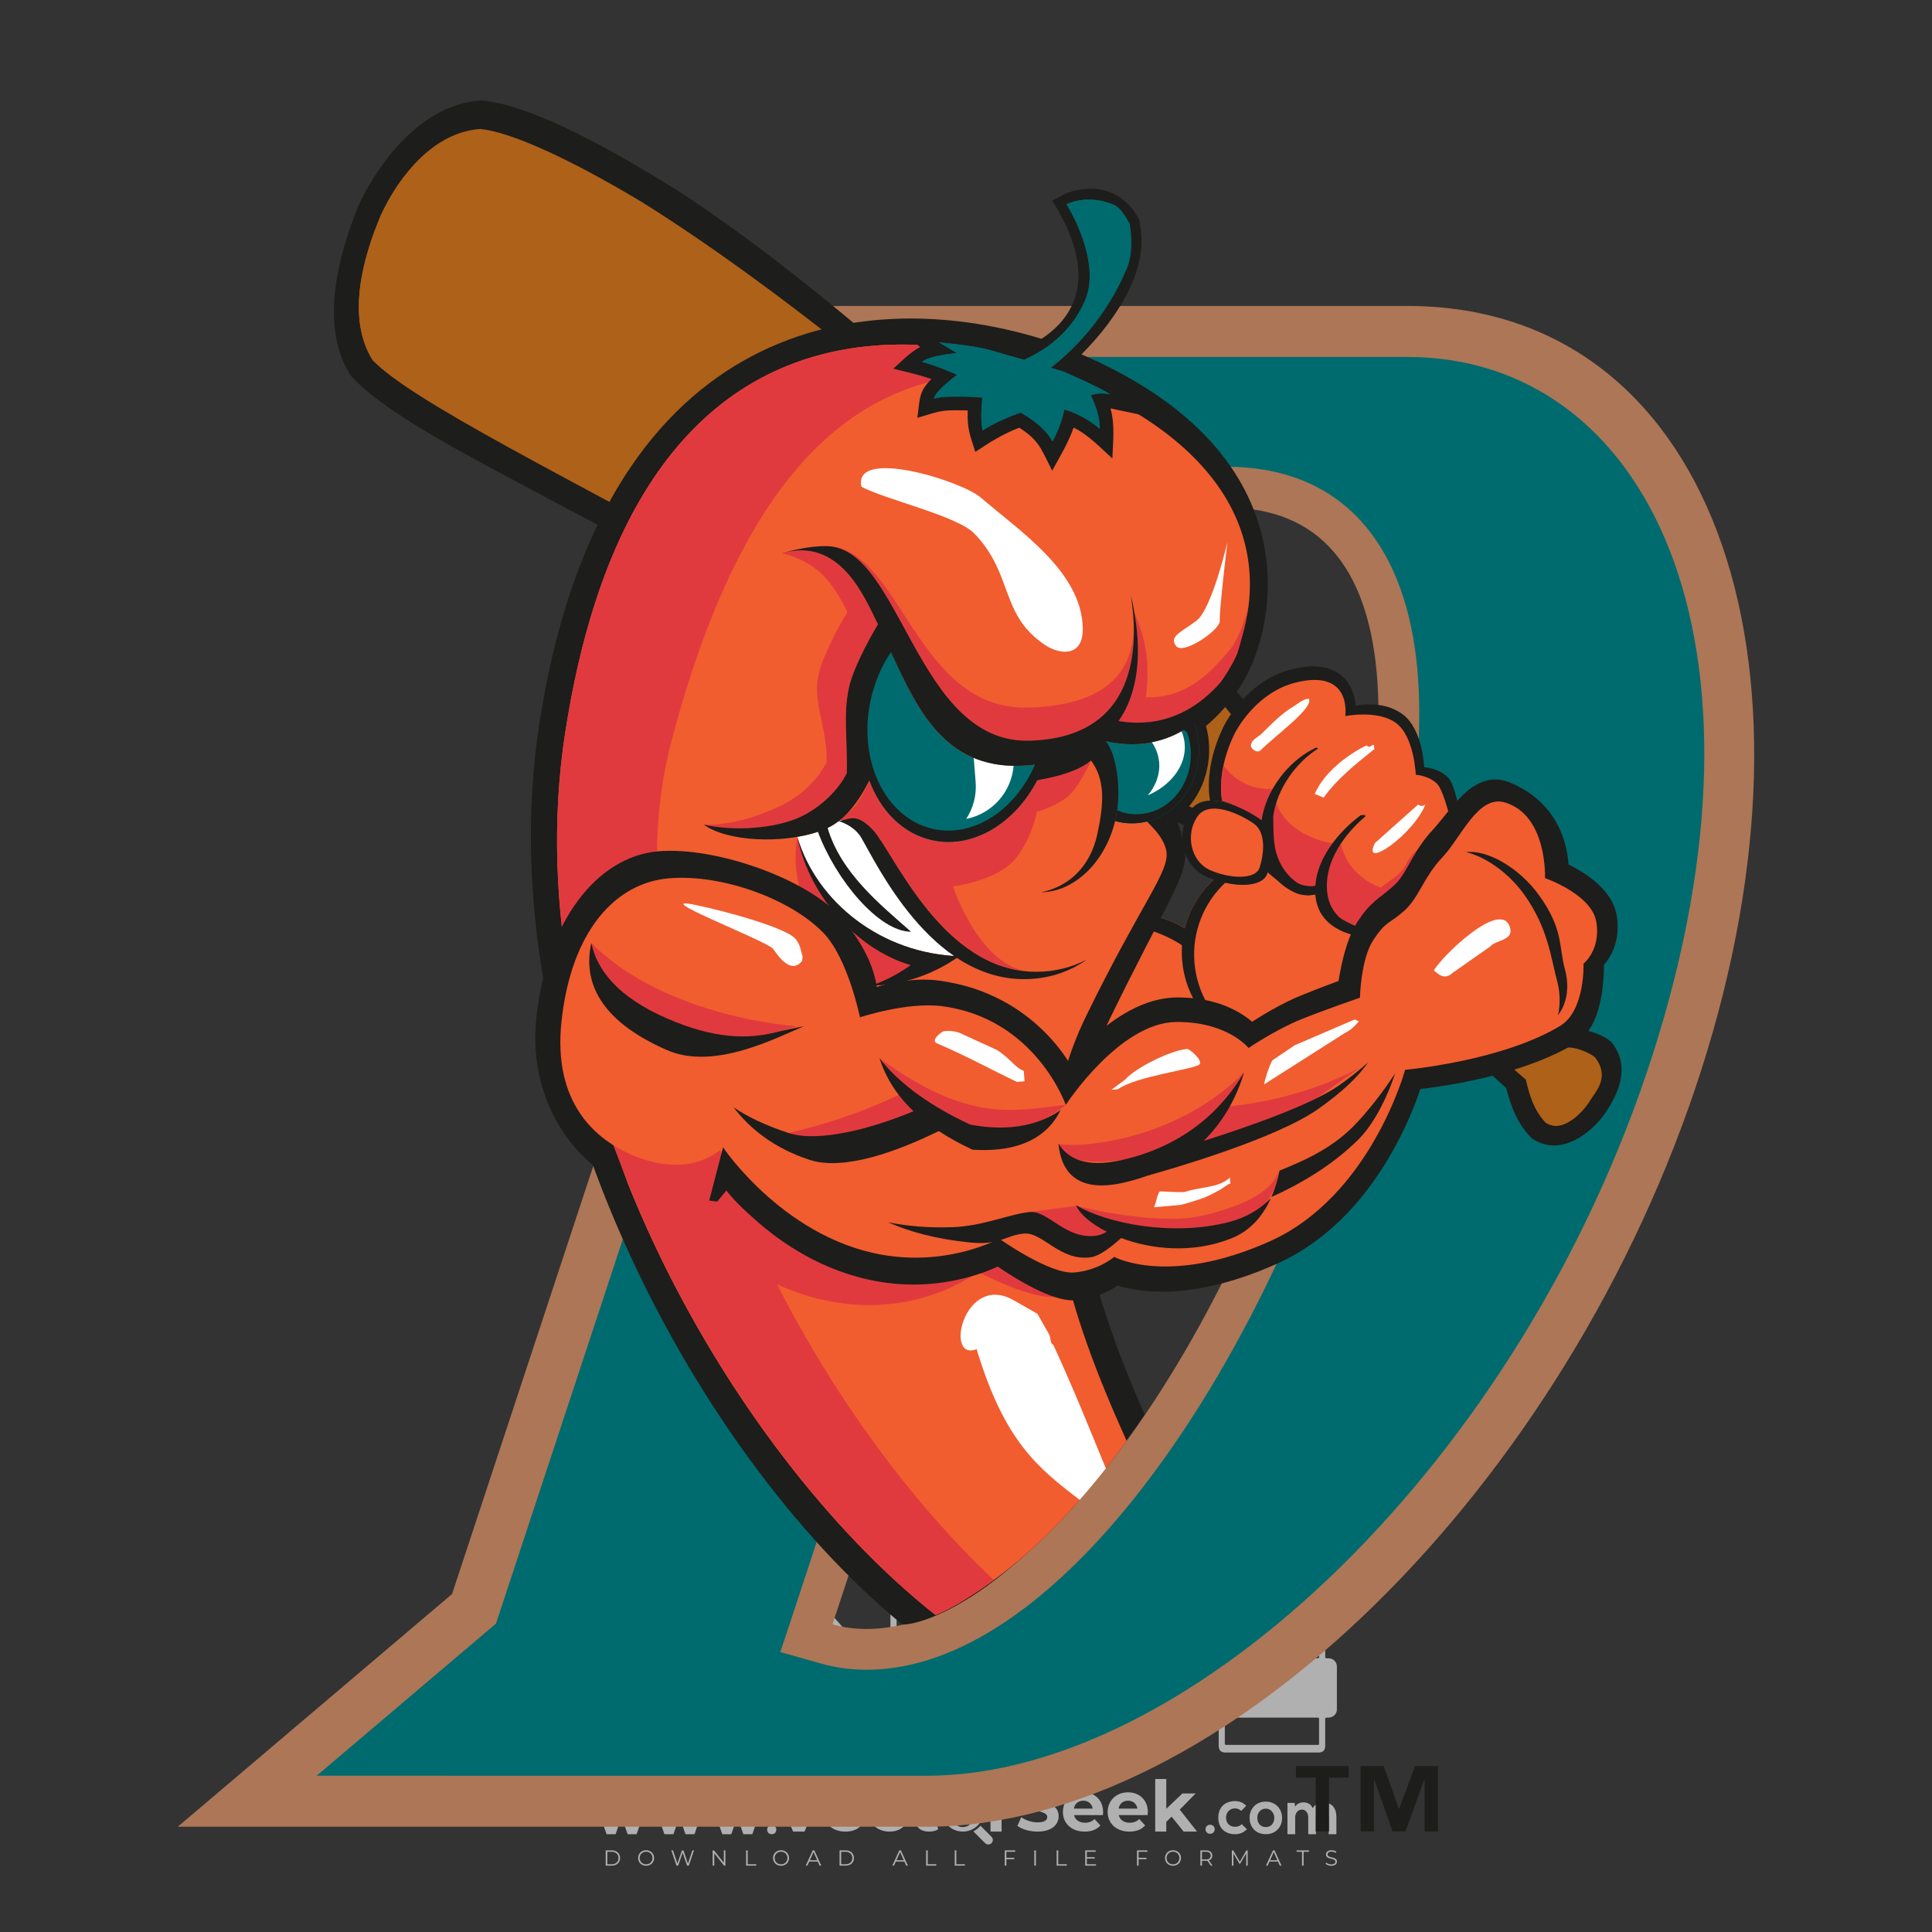 <?xml version="1.0" encoding="iso-8859-1"?>
<!-- Generator: Adobe Illustrator 24.3.0, SVG Export Plug-In . SVG Version: 6.00 Build 0)  -->
<svg version="1.1" id="Layer_1" xmlns="http://www.w3.org/2000/svg" xmlns:xlink="http://www.w3.org/1999/xlink" x="0px" y="0px"
	 viewBox="0 0 500 500" style="enable-background:new 0 0 500 500;" xml:space="preserve">
<rect x="0" y="0" width="500" height="500" fill="#333333" stroke="none"/>
<g id="watermark_1_">
	<g>
		<g id="watermark" style="opacity:0.61;">
			<g>
				<g>
					<g>
						<g>
							<polygon style="fill:#FFFFFF;" points="213.765,461.172 208.204,474.017 205.268,474.017 199.726,461.172 202.938,461.172 
								206.846,470.347 210.81,461.172 							"/>
						</g>
						<g>
							<path style="fill:#FFFFFF;" d="M223.507,469.741h-7.469c0.275,1.23,1.321,1.982,2.826,1.982c1.046,0,1.798-0.312,2.477-0.954
								l1.523,1.651c-0.917,1.046-2.294,1.597-4.074,1.597c-3.413,0-5.634-2.147-5.634-5.083c0-2.954,2.257-5.083,5.267-5.083
								c2.899,0,5.138,1.945,5.138,5.12C223.562,469.191,223.526,469.503,223.507,469.741 M216.002,468.071h4.863
								c-0.202-1.248-1.138-2.055-2.422-2.055C217.139,466.016,216.204,466.805,216.002,468.071"/>
						</g>
						<g>
							<path style="fill:#FFFFFF;" d="M224.735,468.934c0-2.973,2.294-5.083,5.505-5.083c2.074,0,3.707,0.899,4.423,2.514
								l-2.22,1.193c-0.532-0.936-1.321-1.358-2.221-1.358c-1.45,0-2.587,1.009-2.587,2.734c0,1.725,1.138,2.734,2.587,2.734
								c0.899,0,1.688-0.404,2.221-1.358l2.22,1.211c-0.716,1.578-2.349,2.495-4.423,2.495
								C227.029,474.017,224.735,471.907,224.735,468.934"/>
						</g>
						<g>
							<path style="fill:#FFFFFF;" d="M242.828,473.393c-0.587,0.422-1.45,0.624-2.331,0.624c-2.33,0-3.688-1.193-3.688-3.542
								v-4.055h-1.523v-2.202h1.523v-2.404h2.863v2.404h2.459v2.202h-2.459v4.019c0,0.844,0.458,1.303,1.229,1.303
								c0.422,0,0.844-0.128,1.156-0.367L242.828,473.393z"/>
						</g>
					</g>
					<g>
						<path style="fill:#FFFFFF;" d="M262.474,463.997v2.643c-0.238-0.018-0.422-0.037-0.642-0.037
							c-1.578,0-2.624,0.862-2.624,2.753v4.661h-2.863v-9.873h2.734v1.303C259.776,464.493,260.951,463.997,262.474,463.997"/>
					</g>
					<g>
						<path style="fill:#FFFFFF;" d="M263.299,472.53l1.009-2.239c1.083,0.789,2.697,1.339,4.239,1.339
							c1.762,0,2.477-0.587,2.477-1.376c0-2.404-7.469-0.752-7.469-5.524c0-2.184,1.762-4,5.413-4c1.615,0,3.267,0.385,4.459,1.138
							l-0.918,2.257c-1.193-0.679-2.422-1.009-3.56-1.009c-1.761,0-2.44,0.66-2.44,1.468c0,2.367,7.468,0.734,7.468,5.45
							c0,2.147-1.78,3.982-5.45,3.982C266.492,474.017,264.437,473.411,263.299,472.53"/>
					</g>
					<g>
						<path style="fill:#FFFFFF;" d="M285.428,469.741h-7.469c0.275,1.23,1.321,1.982,2.826,1.982c1.046,0,1.798-0.312,2.477-0.954
							l1.523,1.651c-0.918,1.046-2.294,1.597-4.074,1.597c-3.413,0-5.634-2.147-5.634-5.083c0-2.954,2.257-5.083,5.267-5.083
							c2.9,0,5.138,1.945,5.138,5.12C285.484,469.191,285.447,469.503,285.428,469.741 M277.923,468.071h4.863
							c-0.202-1.248-1.138-2.055-2.422-2.055C279.061,466.016,278.125,466.805,277.923,468.071"/>
					</g>
					<g>
						<path style="fill:#FFFFFF;" d="M297.007,469.741h-7.469c0.275,1.23,1.321,1.982,2.826,1.982c1.046,0,1.798-0.312,2.477-0.954
							l1.523,1.651c-0.918,1.046-2.294,1.597-4.074,1.597c-3.413,0-5.634-2.147-5.634-5.083c0-2.954,2.257-5.083,5.267-5.083
							c2.899,0,5.138,1.945,5.138,5.12C297.062,469.191,297.025,469.503,297.007,469.741 M289.501,468.071h4.863
							c-0.202-1.248-1.138-2.055-2.422-2.055C290.639,466.016,289.703,466.805,289.501,468.071"/>
					</g>
					<g>
						<polygon style="fill:#FFFFFF;" points="303.208,470.145 301.831,471.503 301.831,474.017 298.969,474.017 298.969,460.401 
							301.831,460.401 301.831,468.108 306.016,464.144 309.429,464.144 305.318,468.328 309.796,474.017 306.327,474.017 						"/>
					</g>
					<g>
						<path style="fill:#FFFFFF;" d="M256.601,475.359L256.601,475.359l-2.86-2.86c-0.435,0.508-0.953,0.943-1.534,1.284
							c-0.092,0.069-0.186,0.136-0.283,0.199l3.027,3.027c0.456,0.456,1.195,0.456,1.65,0
							C257.057,476.554,257.057,475.815,256.601,475.359"/>
					</g>
					<g>
						<path style="fill:#FFFFFF;" d="M249.984,463.244c0.221-0.173,0.495-0.281,0.797-0.281c0.042,0,0.083,0.002,0.124,0.006
							c-0.214-0.156-0.478-0.249-0.764-0.249c-0.395,0-0.744,0.18-0.981,0.458c-0.051,0-0.1,0.006-0.151,0.008
							c0.039-0.077,0.064-0.162,0.064-0.255c0-0.234-0.143-0.434-0.346-0.519c0.087,0.126,0.138,0.279,0.138,0.445
							c0,0.122-0.031,0.237-0.081,0.341c-2.811,0.201-5.03,2.539-5.03,5.4c0,2.993,2.426,5.42,5.42,5.42
							c2.993,0,5.42-2.426,5.42-5.42C254.595,465.879,252.593,463.635,249.984,463.244 M247.983,464.656
							c0.435,0,0.844,0.112,1.199,0.309c0.374-0.245,0.82-0.387,1.299-0.387c0.711,0,1.348,0.312,1.784,0.806
							c-0.435-0.379-1.004-0.61-1.627-0.61c-0.449,0-0.87,0.12-1.234,0.329c-0.079,0.046-0.156,0.096-0.229,0.15
							c-0.065-0.048-0.133-0.093-0.204-0.134c-0.369-0.219-0.8-0.344-1.26-0.344c-0.3,0-0.588,0.054-0.854,0.152
							C247.196,464.754,247.578,464.656,247.983,464.656 M251.772,469.098c0.115,0.305,0.181,0.634,0.181,0.979
							c0,1.534-1.244,2.777-2.778,2.777c-1.534,0-2.777-1.243-2.777-2.777c0-0.345,0.066-0.674,0.181-0.979
							c-0.62-0.382-1.035-1.064-1.035-1.846c0-1.197,0.971-2.168,2.168-2.168c0.565,0,1.078,0.218,1.463,0.572
							c0.386-0.354,0.899-0.572,1.464-0.572c1.197,0,2.168,0.971,2.168,2.168C252.807,468.034,252.392,468.716,251.772,469.098"/>
					</g>
					<g>
						<path style="fill:#FFFFFF;" d="M251.666,467.061c0,0.497-0.404,0.901-0.901,0.901c-0.497,0-0.901-0.404-0.901-0.901
							s0.404-0.901,0.901-0.901c0.101,0,0.197,0.017,0.287,0.047c-0.03,0.062-0.045,0.132-0.045,0.204
							c0,0.273,0.221,0.494,0.494,0.494c0.05,0,0.099-0.008,0.146-0.022C251.66,466.941,251.666,467,251.666,467.061"/>
					</g>
					<g>
						<path style="fill:#FFFFFF;" d="M248.255,467.061c0,0.376-0.305,0.681-0.681,0.681c-0.376,0-0.681-0.305-0.681-0.681
							s0.305-0.681,0.681-0.681c0.076,0,0.149,0.013,0.217,0.035c-0.023,0.047-0.034,0.1-0.034,0.155
							c0,0.206,0.167,0.374,0.374,0.374c0.038,0,0.075-0.006,0.11-0.017C248.25,466.97,248.255,467.015,248.255,467.061"/>
					</g>
					<g>
						<g>
							<g>
								<rect x="242.908" y="467.83" style="fill:#FFFFFF;" width="0.616" height="0.616"/>
							</g>
							<g>
								<rect x="254.827" y="467.83" style="fill:#FFFFFF;" width="0.616" height="0.616"/>
							</g>
							<g>
								<path style="fill:#FFFFFF;" d="M255.205,468.082h-0.14c0-3.248-2.642-5.89-5.89-5.89c-3.248,0-5.89,2.642-5.89,5.89h-0.14
									c0-1.611,0.627-3.125,1.766-4.264c1.139-1.139,2.653-1.766,4.264-1.766c1.611,0,3.125,0.627,4.264,1.766
									C254.578,464.957,255.205,466.471,255.205,468.082"/>
							</g>
						</g>
						<g>
							<rect x="248.868" y="461.814" style="fill:#FFFFFF;" width="0.616" height="0.616"/>
						</g>
						<g>
							<rect x="244.95" y="462.052" style="fill:#FFFFFF;" width="8.45" height="0.14"/>
						</g>
						<g>
							<path style="fill:#FFFFFF;" d="M245.174,462.15c0,0.108-0.088,0.196-0.196,0.196c-0.108,0-0.196-0.088-0.196-0.196
								c0-0.108,0.088-0.196,0.196-0.196C245.086,461.954,245.174,462.042,245.174,462.15"/>
						</g>
						<g>
							<path style="fill:#FFFFFF;" d="M253.596,462.15c0,0.108-0.088,0.196-0.196,0.196c-0.108,0-0.196-0.088-0.196-0.196
								c0-0.108,0.088-0.196,0.196-0.196C253.509,461.954,253.596,462.042,253.596,462.15"/>
						</g>
					</g>
				</g>
				<g>
					<path style="fill:#FFFFFF;" d="M314.356,473.409c0,1.559-2.364,1.559-2.364,0C311.993,471.851,314.356,471.851,314.356,473.409
						z"/>
				</g>
				<g>
					<g>
						<g>
							<path style="fill:#FFFFFF;" d="M161.739,466.549l1.772,6.088l1.855-6.088h2.215l-2.823,8.14h-2.33l-0.837-2.396l-0.722-2.708
								l-0.722,2.708l-0.837,2.396h-2.33l-2.839-8.14h2.231l1.855,6.088l1.756-6.088H161.739z"/>
						</g>
						<g>
							<path style="fill:#FFFFFF;" d="M176.713,466.549l1.772,6.088l1.855-6.088h2.215l-2.823,8.14h-2.33l-0.837-2.396l-0.722-2.708
								l-0.722,2.708l-0.837,2.396h-2.33l-2.839-8.14h2.231l1.855,6.088l1.756-6.088H176.713z"/>
						</g>
						<g>
							<path style="fill:#FFFFFF;" d="M191.687,466.549l1.772,6.088l1.855-6.088h2.215l-2.823,8.14h-2.33l-0.837-2.396l-0.722-2.708
								l-0.722,2.708l-0.837,2.396h-2.33l-2.839-8.14h2.231l1.855,6.088l1.756-6.088H191.687z"/>
						</g>
					</g>
					<g>
						<path style="fill:#FFFFFF;" d="M200.908,473.52c0,1.559-2.364,1.559-2.364,0C198.545,471.962,200.908,471.962,200.908,473.52z
							"/>
					</g>
					<g>
						<path style="fill:#FFFFFF;" d="M322.71,473.409c-0.935,0.919-1.919,1.28-3.117,1.28c-2.346,0-4.3-1.411-4.3-4.282
							s1.953-4.284,4.3-4.284c1.149,0,2.035,0.329,2.921,1.199l-1.264,1.329c-0.476-0.428-1.066-0.64-1.623-0.64
							c-1.346,0-2.33,0.985-2.33,2.396c0,1.542,1.05,2.362,2.297,2.362c0.64,0,1.28-0.18,1.772-0.672L322.71,473.409z"/>
					</g>
					<g>
						<path style="fill:#FFFFFF;" d="M331.805,470.472c0,2.33-1.591,4.217-4.217,4.217c-2.626,0-4.201-1.887-4.201-4.217
							c0-2.314,1.609-4.217,4.185-4.217C330.149,466.255,331.805,468.158,331.805,470.472z M325.389,470.472
							c0,1.231,0.739,2.38,2.199,2.38c1.46,0,2.199-1.149,2.199-2.38c0-1.215-0.854-2.396-2.199-2.396
							C326.144,468.077,325.389,469.258,325.389,470.472z"/>
					</g>
					<g>
						<path style="fill:#FFFFFF;" d="M338.572,474.689v-4.332c0-1.068-0.559-2.035-1.658-2.035c-1.082,0-1.722,0.967-1.722,2.035
							v4.332h-2.003v-8.107h1.855l0.148,0.985c0.426-0.82,1.362-1.116,2.133-1.116c0.969,0,1.937,0.394,2.396,1.51
							c0.723-1.149,1.658-1.478,2.708-1.478c2.297,0,3.43,1.412,3.43,3.84v4.365h-2.003v-4.365c0-1.066-0.442-1.97-1.526-1.97
							c-1.082,0-1.756,0.935-1.756,2.003v4.332H338.572z"/>
					</g>
				</g>
			</g>
		</g>
		<g style="opacity:0.61;">
			<g>
				<g>
					<path style="fill:#FFFFFF;" d="M345.988,431.299c-0.006-1.224-0.959-2.121-2.189-2.14c-0.924-0.014-0.832,0.12-0.834-0.867
						c-0.003-1.097-0.007-2.194,0.003-3.292c0.003-0.379-0.112-0.691-0.362-0.976c-2.342-2.668-4.678-5.342-7.019-8.011
						c-0.12-0.137-0.275-0.244-0.414-0.366c-6.214,0-12.427,0-18.641,0c-0.794,0.293-1.14,0.868-1.138,1.709
						c0.01,3.748,0.004,7.496,0.004,11.243c0,0.556-0.003,0.589-0.55,0.551c-1.497-0.102-2.516,0.986-2.497,2.492
						c0.044,3.476,0.013,6.953,0.014,10.429c0.001,1.58,0.867,2.443,2.45,2.449c0.582,0.002,0.582,0.002,0.582,0.6
						c0,2.219-0.001,4.438,0.001,6.657c0.001,1.192,0.58,1.771,1.768,1.771c8.013,0.001,16.027,0.001,24.04,0
						c1.168,0,1.755-0.583,1.757-1.745c0.002-2.256,0-4.512,0.001-6.768c0-0.512,0.002-0.511,0.52-0.515
						c0.271-0.002,0.541,0.008,0.809-0.058c0.996-0.246,1.69-1.044,1.694-2.069C346.003,438.696,346.005,434.997,345.988,431.299z
						 M317.537,417.162c5.337,0,10.674,0,16.01,0c0.548,0,0.554,0.007,0.554,0.561c0.001,2.243-0.001,4.486,0.001,6.73
						c0.001,0.811,0.249,1.059,1.06,1.059c1.91,0.001,3.821,0,5.731,0.001c0.458,0,0.479,0.021,0.481,0.483
						c0.003,0.887,0.002,1.775,0,2.662c-0.001,0.477-0.024,0.498-0.504,0.499c-3.895,0.001-7.79,0-11.684,0
						c-3.882,0-7.765,0-11.647,0c-0.55,0-0.552-0.001-0.552-0.561c-0.001-3.624-0.001-7.247,0-10.871
						C316.987,417.166,316.991,417.162,317.537,417.162z M340.822,451.579c-3.883,0.001-7.766,0-11.65,0c-3.871,0-7.742,0-11.613,0
						c-0.572,0-0.574-0.002-0.574-0.579c-0.001-1.997-0.001-3.994,0.001-5.991c0-0.464,0.023-0.486,0.478-0.487
						c7.803-0.001,15.607-0.001,23.41,0c0.478,0,0.499,0.02,0.499,0.503c0.002,1.997,0.001,3.994,0,5.991
						C341.375,451.574,341.37,451.579,340.822,451.579z"/>
				</g>
				<g>
					<g>
						<rect x="327.418" y="417.053" style="fill:#FFFFFF;" width="1.757" height="1.054"/>
					</g>
					<g>
						<rect x="325.662" y="418.107" style="fill:#FFFFFF;" width="1.757" height="1.054"/>
					</g>
					<g>
						<rect x="327.418" y="419.161" style="fill:#FFFFFF;" width="1.757" height="1.054"/>
					</g>
					<g>
						<rect x="325.662" y="420.215" style="fill:#FFFFFF;" width="1.757" height="1.054"/>
					</g>
					<g>
						<rect x="327.418" y="421.269" style="fill:#FFFFFF;" width="1.757" height="1.054"/>
					</g>
					<g>
						<rect x="325.662" y="422.323" style="fill:#FFFFFF;" width="1.757" height="1.054"/>
					</g>
					<g>
						<rect x="327.418" y="423.378" style="fill:#FFFFFF;" width="1.757" height="1.054"/>
					</g>
					<g>
						<rect x="325.662" y="424.432" style="fill:#FFFFFF;" width="1.757" height="1.054"/>
					</g>
					<g>
						<rect x="327.418" y="425.486" style="fill:#FFFFFF;" width="1.757" height="1.054"/>
					</g>
					<g>
						<rect x="325.662" y="426.54" style="fill:#FFFFFF;" width="1.757" height="1.054"/>
					</g>
					<g>
						<rect x="327.418" y="427.594" style="fill:#FFFFFF;" width="1.757" height="1.054"/>
					</g>
					<g>
						<rect x="325.662" y="428.648" style="fill:#FFFFFF;" width="1.757" height="1.054"/>
					</g>
				</g>
			</g>
			<g>
				<path style="fill:#FFFFFF;" d="M187.637,431.299c-0.006-1.224-0.959-2.121-2.189-2.14c-0.924-0.014-0.832,0.12-0.834-0.867
					c-0.003-1.097-0.007-2.194,0.003-3.292c0.003-0.379-0.112-0.691-0.362-0.976c-2.342-2.668-4.678-5.342-7.019-8.011
					c-0.12-0.137-0.275-0.244-0.414-0.366c-6.214,0-12.427,0-18.641,0c-0.794,0.293-1.14,0.868-1.138,1.709
					c0.01,3.748,0.004,7.496,0.004,11.243c0,0.556-0.003,0.589-0.55,0.551c-1.497-0.102-2.516,0.986-2.497,2.492
					c0.044,3.476,0.013,6.953,0.014,10.429c0.001,1.58,0.867,2.443,2.45,2.449c0.582,0.002,0.582,0.002,0.582,0.6
					c0,2.219-0.001,4.438,0.001,6.657c0.001,1.192,0.58,1.771,1.768,1.771c8.013,0.001,16.027,0.001,24.04,0
					c1.168,0,1.755-0.583,1.757-1.745c0.002-2.256,0-4.512,0.001-6.768c0-0.512,0.002-0.511,0.52-0.515
					c0.271-0.002,0.541,0.008,0.809-0.058c0.996-0.246,1.69-1.044,1.694-2.069C187.652,438.696,187.655,434.997,187.637,431.299z
					 M159.187,417.162c5.337,0,10.674,0,16.01,0c0.548,0,0.554,0.007,0.554,0.561c0.001,2.243-0.001,4.486,0.001,6.73
					c0.001,0.811,0.249,1.059,1.06,1.059c1.91,0.001,3.821,0,5.731,0.001c0.458,0,0.479,0.021,0.481,0.483
					c0.003,0.887,0.002,1.775,0,2.662c-0.001,0.477-0.024,0.498-0.504,0.499c-3.895,0.001-7.79,0-11.684,0
					c-3.882,0-7.765,0-11.647,0c-0.55,0-0.552-0.001-0.552-0.561c-0.001-3.624-0.001-7.247,0-10.871
					C158.636,417.166,158.64,417.162,159.187,417.162z M182.472,451.579c-3.883,0.001-7.766,0-11.65,0c-3.871,0-7.742,0-11.613,0
					c-0.572,0-0.574-0.002-0.574-0.579c-0.001-1.997-0.001-3.994,0.001-5.991c0-0.464,0.023-0.486,0.478-0.487
					c7.803-0.001,15.607-0.001,23.41,0c0.478,0,0.499,0.02,0.499,0.503c0.002,1.997,0.001,3.994,0,5.991
					C183.024,451.574,183.019,451.579,182.472,451.579z"/>
			</g>
			<g>
				<path style="fill:#FFFFFF;" d="M159.779,440.669v-7.897h2.779c0.375,0,0.726,0.061,1.053,0.182
					c0.327,0.121,0.612,0.292,0.855,0.513c0.242,0.221,0.434,0.483,0.573,0.789c0.14,0.305,0.21,0.642,0.21,1.009
					c0,0.375-0.07,0.715-0.21,1.02c-0.14,0.305-0.331,0.568-0.573,0.789c-0.243,0.221-0.528,0.392-0.855,0.513
					c-0.327,0.121-0.678,0.182-1.053,0.182h-1.29v2.901H159.779z M162.58,436.356c0.39,0,0.684-0.111,0.882-0.331
					c0.199-0.22,0.298-0.474,0.298-0.761c0-0.14-0.024-0.276-0.072-0.408c-0.048-0.132-0.121-0.248-0.221-0.347
					c-0.099-0.099-0.223-0.178-0.37-0.237c-0.147-0.059-0.32-0.089-0.518-0.089h-1.312v2.173H162.58z"/>
				<path style="fill:#FFFFFF;" d="M166.308,432.771h1.731l3.177,5.294h0.088l-0.088-1.522v-3.772h1.478v7.897h-1.566l-3.353-5.592
					h-0.088l0.088,1.522v4.07h-1.467V432.771z"/>
				<path style="fill:#FFFFFF;" d="M177.922,436.334h3.872c0.022,0.089,0.04,0.195,0.055,0.32c0.014,0.125,0.022,0.25,0.022,0.375
					c0,0.507-0.077,0.985-0.231,1.434c-0.154,0.449-0.397,0.849-0.728,1.202c-0.353,0.375-0.776,0.666-1.268,0.871
					c-0.493,0.206-1.055,0.309-1.688,0.309c-0.574,0-1.114-0.103-1.622-0.309c-0.507-0.206-0.948-0.492-1.323-0.86
					c-0.375-0.367-0.673-0.803-0.894-1.307c-0.221-0.504-0.331-1.053-0.331-1.649c0-0.595,0.11-1.145,0.331-1.649
					c0.221-0.504,0.518-0.939,0.894-1.307c0.375-0.367,0.816-0.654,1.323-0.86c0.507-0.206,1.048-0.309,1.622-0.309
					c0.64,0,1.211,0.11,1.715,0.331c0.504,0.221,0.935,0.526,1.296,0.915l-1.025,1.004c-0.258-0.272-0.544-0.48-0.861-0.623
					c-0.316-0.143-0.695-0.215-1.136-0.215c-0.361,0-0.703,0.065-1.026,0.193c-0.324,0.129-0.607,0.311-0.85,0.546
					c-0.242,0.235-0.436,0.52-0.579,0.855c-0.143,0.335-0.215,0.708-0.215,1.119c0,0.412,0.072,0.785,0.215,1.12
					c0.143,0.335,0.338,0.62,0.584,0.855c0.246,0.235,0.531,0.418,0.855,0.546c0.323,0.129,0.669,0.193,1.037,0.193
					c0.419,0,0.773-0.061,1.064-0.182c0.29-0.121,0.538-0.278,0.744-0.469c0.148-0.132,0.275-0.3,0.381-0.502
					c0.106-0.202,0.189-0.428,0.248-0.678h-2.482V436.334z"/>
			</g>
			<g>
				<path style="fill:#FFFFFF;" d="M224.019,431.299c-0.006-1.224-0.959-2.121-2.189-2.14c-0.924-0.014-0.832,0.12-0.834-0.867
					c-0.003-1.097-0.007-2.194,0.003-3.292c0.003-0.379-0.112-0.691-0.362-0.976c-2.342-2.668-4.678-5.342-7.019-8.011
					c-0.12-0.137-0.275-0.244-0.414-0.366c-6.214,0-12.427,0-18.641,0c-0.794,0.293-1.14,0.868-1.138,1.709
					c0.01,3.748,0.004,7.496,0.004,11.243c0,0.556-0.003,0.589-0.55,0.551c-1.497-0.102-2.516,0.986-2.497,2.492
					c0.044,3.476,0.013,6.953,0.014,10.429c0.001,1.58,0.867,2.443,2.45,2.449c0.582,0.002,0.582,0.002,0.582,0.6
					c0,2.219-0.001,4.438,0.001,6.657c0.001,1.192,0.58,1.771,1.768,1.771c8.013,0.001,16.027,0.001,24.04,0
					c1.168,0,1.755-0.583,1.757-1.745c0.002-2.256,0-4.512,0.001-6.768c0-0.512,0.002-0.511,0.52-0.515
					c0.271-0.002,0.541,0.008,0.809-0.058c0.997-0.246,1.69-1.044,1.694-2.069C224.034,438.696,224.036,434.997,224.019,431.299z
					 M195.568,417.162c5.337,0,10.674,0,16.01,0c0.548,0,0.554,0.007,0.554,0.561c0.001,2.243-0.001,4.486,0.001,6.73
					c0.001,0.811,0.249,1.059,1.06,1.059c1.91,0.001,3.821,0,5.731,0.001c0.458,0,0.479,0.021,0.481,0.483
					c0.003,0.887,0.002,1.775,0,2.662c-0.001,0.477-0.024,0.498-0.504,0.499c-3.895,0.001-7.79,0-11.684,0
					c-3.882,0-7.765,0-11.647,0c-0.55,0-0.552-0.001-0.552-0.561c-0.001-3.624-0.001-7.247,0-10.871
					C195.018,417.166,195.022,417.162,195.568,417.162z M218.854,451.579c-3.883,0.001-7.766,0-11.65,0c-3.871,0-7.742,0-11.613,0
					c-0.572,0-0.574-0.002-0.574-0.579c-0.001-1.997-0.001-3.994,0.001-5.991c0-0.464,0.023-0.486,0.478-0.487
					c7.803-0.001,15.607-0.001,23.41,0c0.478,0,0.499,0.02,0.499,0.503c0.002,1.997,0.001,3.994,0,5.991
					C219.406,451.574,219.401,451.579,218.854,451.579z"/>
			</g>
			<g>
				<path style="fill:#FFFFFF;" d="M205.111,432.771h1.699l2.967,7.897h-1.644l-0.651-1.886h-3.044l-0.651,1.886h-1.643
					L205.111,432.771z M206.997,437.415l-0.706-1.974l-0.287-0.96h-0.088l-0.287,0.96l-0.706,1.974H206.997z"/>
				<path style="fill:#FFFFFF;" d="M211.331,434.536c-0.125,0-0.245-0.024-0.359-0.072c-0.114-0.048-0.213-0.114-0.298-0.199
					c-0.084-0.084-0.151-0.182-0.198-0.292c-0.048-0.11-0.072-0.232-0.072-0.364s0.024-0.254,0.072-0.364
					c0.048-0.11,0.114-0.208,0.198-0.292c0.084-0.084,0.184-0.151,0.298-0.198c0.114-0.048,0.233-0.072,0.359-0.072
					c0.257,0,0.478,0.09,0.662,0.27c0.184,0.181,0.276,0.399,0.276,0.656s-0.092,0.476-0.276,0.656
					C211.809,434.446,211.589,434.536,211.331,434.536z M210.615,440.669v-5.404h1.445v5.404H210.615z"/>
			</g>
			<g>
				<path style="fill:#FFFFFF;" d="M261.044,431.299c-0.006-1.224-0.959-2.121-2.189-2.14c-0.924-0.014-0.832,0.12-0.834-0.867
					c-0.003-1.097-0.007-2.194,0.003-3.292c0.003-0.379-0.112-0.691-0.362-0.976c-2.342-2.668-4.678-5.342-7.019-8.011
					c-0.12-0.137-0.275-0.244-0.414-0.366c-6.214,0-12.427,0-18.641,0c-0.794,0.293-1.14,0.868-1.138,1.709
					c0.01,3.748,0.004,7.496,0.004,11.243c0,0.556-0.003,0.589-0.55,0.551c-1.497-0.102-2.516,0.986-2.497,2.492
					c0.044,3.476,0.013,6.953,0.014,10.429c0.001,1.58,0.867,2.443,2.45,2.449c0.582,0.002,0.582,0.002,0.582,0.6
					c0,2.219-0.001,4.438,0.001,6.657c0.001,1.192,0.58,1.771,1.768,1.771c8.013,0.001,16.027,0.001,24.04,0
					c1.168,0,1.755-0.583,1.757-1.745c0.002-2.256,0-4.512,0.001-6.768c0-0.512,0.002-0.511,0.52-0.515
					c0.271-0.002,0.541,0.008,0.809-0.058c0.996-0.246,1.69-1.044,1.694-2.069C261.059,438.696,261.061,434.997,261.044,431.299z
					 M232.593,417.162c5.337,0,10.674,0,16.01,0c0.548,0,0.554,0.007,0.554,0.561c0.001,2.243-0.001,4.486,0.001,6.73
					c0.001,0.811,0.249,1.059,1.06,1.059c1.91,0.001,3.821,0,5.731,0.001c0.458,0,0.479,0.021,0.481,0.483
					c0.003,0.887,0.002,1.775,0,2.662c-0.001,0.477-0.024,0.498-0.504,0.499c-3.895,0.001-7.79,0-11.684,0
					c-3.882,0-7.765,0-11.647,0c-0.55,0-0.552-0.001-0.552-0.561c-0.001-3.624-0.001-7.247,0-10.871
					C232.042,417.166,232.047,417.162,232.593,417.162z M255.878,451.579c-3.883,0.001-7.766,0-11.65,0c-3.871,0-7.742,0-11.613,0
					c-0.572,0-0.574-0.002-0.574-0.579c-0.001-1.997-0.001-3.994,0.001-5.991c0-0.464,0.023-0.486,0.478-0.487
					c7.803-0.001,15.607-0.001,23.41,0c0.478,0,0.499,0.02,0.499,0.503c0.002,1.997,0.001,3.994,0,5.991
					C256.431,451.574,256.426,451.579,255.878,451.579z"/>
			</g>
			<g>
				<path style="fill:#FFFFFF;" d="M236.361,440.845c-0.338,0-0.662-0.048-0.971-0.143c-0.309-0.095-0.592-0.239-0.849-0.43
					c-0.257-0.191-0.481-0.425-0.673-0.7c-0.191-0.276-0.342-0.597-0.452-0.965l1.401-0.551c0.103,0.397,0.283,0.726,0.54,0.987
					c0.257,0.261,0.596,0.392,1.015,0.392c0.154,0,0.303-0.02,0.447-0.061c0.143-0.04,0.272-0.099,0.386-0.176
					s0.204-0.175,0.27-0.292c0.066-0.118,0.099-0.254,0.099-0.408c0-0.147-0.026-0.279-0.077-0.397
					c-0.051-0.117-0.138-0.227-0.259-0.331c-0.121-0.103-0.28-0.202-0.475-0.298c-0.195-0.095-0.435-0.195-0.722-0.298l-0.485-0.176
					c-0.213-0.073-0.429-0.173-0.645-0.298c-0.217-0.125-0.413-0.276-0.59-0.452c-0.177-0.176-0.322-0.384-0.436-0.623
					c-0.114-0.239-0.171-0.509-0.171-0.81c0-0.309,0.06-0.597,0.182-0.866c0.121-0.268,0.294-0.503,0.518-0.706
					c0.224-0.202,0.492-0.36,0.805-0.474s0.66-0.171,1.042-0.171c0.397,0,0.74,0.053,1.031,0.16
					c0.291,0.107,0.537,0.243,0.739,0.408c0.202,0.165,0.366,0.348,0.491,0.546c0.125,0.199,0.217,0.386,0.276,0.563l-1.312,0.551
					c-0.074-0.221-0.208-0.419-0.402-0.596c-0.195-0.176-0.462-0.265-0.8-0.265c-0.324,0-0.592,0.075-0.805,0.226
					c-0.213,0.151-0.32,0.348-0.32,0.59c0,0.235,0.103,0.436,0.309,0.601c0.206,0.165,0.533,0.325,0.982,0.48l0.497,0.165
					c0.316,0.111,0.605,0.237,0.866,0.381c0.261,0.143,0.485,0.314,0.673,0.513c0.187,0.199,0.331,0.425,0.43,0.678
					c0.1,0.254,0.149,0.546,0.149,0.877c0,0.412-0.083,0.767-0.248,1.064c-0.165,0.298-0.377,0.542-0.634,0.734
					c-0.258,0.191-0.548,0.335-0.872,0.43C236.986,440.797,236.67,440.845,236.361,440.845z"/>
				<path style="fill:#FFFFFF;" d="M239.516,432.771h1.61l1.633,4.754l0.287,1.015h0.088l0.309-1.015l1.699-4.754h1.61l-2.879,7.897
					h-1.566L239.516,432.771z"/>
				<path style="fill:#FFFFFF;" d="M251.097,436.334h3.871c0.022,0.089,0.04,0.195,0.055,0.32c0.015,0.125,0.023,0.25,0.023,0.375
					c0,0.507-0.078,0.985-0.232,1.434c-0.154,0.449-0.397,0.849-0.728,1.202c-0.353,0.375-0.775,0.666-1.268,0.871
					c-0.493,0.206-1.055,0.309-1.688,0.309c-0.574,0-1.114-0.103-1.621-0.309c-0.507-0.206-0.949-0.492-1.324-0.86
					c-0.375-0.367-0.673-0.803-0.894-1.307c-0.22-0.504-0.331-1.053-0.331-1.649c0-0.595,0.11-1.145,0.331-1.649
					c0.221-0.504,0.518-0.939,0.894-1.307c0.375-0.367,0.816-0.654,1.324-0.86c0.507-0.206,1.047-0.309,1.621-0.309
					c0.64,0,1.211,0.11,1.715,0.331c0.504,0.221,0.936,0.526,1.296,0.915l-1.026,1.004c-0.257-0.272-0.544-0.48-0.861-0.623
					c-0.316-0.143-0.694-0.215-1.136-0.215c-0.36,0-0.702,0.065-1.026,0.193c-0.323,0.129-0.607,0.311-0.849,0.546
					c-0.243,0.235-0.436,0.52-0.579,0.855c-0.143,0.335-0.215,0.708-0.215,1.119c0,0.412,0.072,0.785,0.215,1.12
					c0.143,0.335,0.338,0.62,0.585,0.855c0.246,0.235,0.531,0.418,0.854,0.546c0.324,0.129,0.669,0.193,1.037,0.193
					c0.419,0,0.774-0.061,1.064-0.182c0.29-0.121,0.539-0.278,0.745-0.469c0.147-0.132,0.274-0.3,0.38-0.502
					c0.107-0.202,0.189-0.428,0.248-0.678h-2.482V436.334z"/>
			</g>
			<g>
				<path style="fill:#FFFFFF;" d="M297.3,431.299c-0.006-1.224-0.959-2.121-2.189-2.14c-0.924-0.014-0.832,0.12-0.834-0.867
					c-0.003-1.097-0.007-2.194,0.003-3.292c0.003-0.379-0.112-0.691-0.362-0.976c-2.342-2.668-4.678-5.342-7.019-8.011
					c-0.12-0.137-0.275-0.244-0.414-0.366c-6.214,0-12.427,0-18.641,0c-0.794,0.293-1.14,0.868-1.138,1.709
					c0.01,3.748,0.004,7.496,0.004,11.243c0,0.556-0.003,0.589-0.55,0.551c-1.497-0.102-2.516,0.986-2.497,2.492
					c0.044,3.476,0.013,6.953,0.014,10.429c0.001,1.58,0.867,2.443,2.45,2.449c0.582,0.002,0.582,0.002,0.582,0.6
					c0,2.219-0.001,4.438,0.001,6.657c0.001,1.192,0.58,1.771,1.768,1.771c8.013,0.001,16.027,0.001,24.04,0
					c1.168,0,1.755-0.583,1.757-1.745c0.002-2.256,0-4.512,0.001-6.768c0-0.512,0.002-0.511,0.52-0.515
					c0.271-0.002,0.541,0.008,0.809-0.058c0.996-0.246,1.69-1.044,1.694-2.069C297.315,438.696,297.318,434.997,297.3,431.299z
					 M268.85,417.162c5.337,0,10.674,0,16.01,0c0.548,0,0.554,0.007,0.554,0.561c0.001,2.243-0.001,4.486,0.001,6.73
					c0.001,0.811,0.249,1.059,1.06,1.059c1.91,0.001,3.821,0,5.731,0.001c0.458,0,0.479,0.021,0.481,0.483
					c0.003,0.887,0.002,1.775,0,2.662c-0.001,0.477-0.024,0.498-0.504,0.499c-3.895,0.001-7.79,0-11.684,0
					c-3.882,0-7.765,0-11.647,0c-0.55,0-0.552-0.001-0.552-0.561c-0.001-3.624-0.001-7.247,0-10.871
					C268.299,417.166,268.303,417.162,268.85,417.162z M292.135,451.579c-3.883,0.001-7.766,0-11.65,0c-3.871,0-7.742,0-11.613,0
					c-0.572,0-0.574-0.002-0.574-0.579c-0.001-1.997-0.001-3.994,0.001-5.991c0-0.464,0.023-0.486,0.478-0.487
					c7.803-0.001,15.607-0.001,23.41,0c0.478,0,0.499,0.02,0.499,0.503c0.001,1.997,0.001,3.994,0,5.991
					C292.687,451.574,292.682,451.579,292.135,451.579z"/>
			</g>
			<g>
				<path style="fill:#FFFFFF;" d="M272.966,434.183v1.831h3.165v1.412h-3.165v1.831h3.518v1.412h-5.007v-7.897h5.007v1.412H272.966
					z"/>
				<path style="fill:#FFFFFF;" d="M277.852,440.669v-7.897h2.779c0.375,0,0.726,0.061,1.053,0.182
					c0.327,0.121,0.612,0.292,0.855,0.513c0.243,0.221,0.434,0.483,0.574,0.789c0.14,0.305,0.209,0.642,0.209,1.009
					c0,0.375-0.07,0.715-0.209,1.02c-0.14,0.305-0.331,0.568-0.574,0.789c-0.243,0.221-0.528,0.392-0.855,0.513
					c-0.327,0.121-0.678,0.182-1.053,0.182h-1.29v2.901H277.852z M280.653,436.356c0.389,0,0.684-0.111,0.882-0.331
					c0.199-0.22,0.298-0.474,0.298-0.761c0-0.14-0.024-0.276-0.072-0.408c-0.048-0.132-0.121-0.248-0.221-0.347
					c-0.099-0.099-0.222-0.178-0.37-0.237c-0.147-0.059-0.32-0.089-0.518-0.089h-1.312v2.173H280.653z"/>
				<path style="fill:#FFFFFF;" d="M286.797,440.845c-0.338,0-0.662-0.048-0.971-0.143c-0.309-0.095-0.592-0.239-0.849-0.43
					c-0.257-0.191-0.482-0.425-0.673-0.7c-0.191-0.276-0.342-0.597-0.452-0.965l1.401-0.551c0.103,0.397,0.283,0.726,0.541,0.987
					c0.257,0.261,0.595,0.392,1.015,0.392c0.154,0,0.303-0.02,0.447-0.061c0.143-0.04,0.272-0.099,0.386-0.176
					c0.114-0.077,0.204-0.175,0.27-0.292c0.066-0.118,0.1-0.254,0.1-0.408c0-0.147-0.026-0.279-0.077-0.397
					c-0.051-0.117-0.138-0.227-0.259-0.331c-0.121-0.103-0.279-0.202-0.474-0.298c-0.195-0.095-0.436-0.195-0.723-0.298
					l-0.485-0.176c-0.213-0.073-0.428-0.173-0.645-0.298c-0.217-0.125-0.414-0.276-0.59-0.452c-0.176-0.176-0.322-0.384-0.436-0.623
					c-0.114-0.239-0.171-0.509-0.171-0.81c0-0.309,0.061-0.597,0.182-0.866c0.121-0.268,0.294-0.503,0.518-0.706
					c0.224-0.202,0.493-0.36,0.805-0.474c0.312-0.114,0.66-0.171,1.042-0.171c0.397,0,0.741,0.053,1.031,0.16
					c0.29,0.107,0.537,0.243,0.739,0.408c0.202,0.165,0.365,0.348,0.491,0.546c0.125,0.199,0.217,0.386,0.276,0.563l-1.312,0.551
					c-0.074-0.221-0.208-0.419-0.403-0.596c-0.195-0.176-0.462-0.265-0.799-0.265c-0.324,0-0.592,0.075-0.805,0.226
					c-0.213,0.151-0.32,0.348-0.32,0.59c0,0.235,0.103,0.436,0.309,0.601c0.206,0.165,0.533,0.325,0.982,0.48l0.496,0.165
					c0.316,0.111,0.605,0.237,0.866,0.381c0.261,0.143,0.485,0.314,0.673,0.513c0.187,0.199,0.331,0.425,0.43,0.678
					c0.099,0.254,0.149,0.546,0.149,0.877c0,0.412-0.083,0.767-0.248,1.064c-0.165,0.298-0.377,0.542-0.634,0.734
					c-0.258,0.191-0.548,0.335-0.872,0.43C287.422,440.797,287.105,440.845,286.797,440.845z"/>
			</g>
			<g>
				<path style="fill:#FFFFFF;" d="M321.394,439.168l4.004-4.985h-3.827v-1.412h5.559v1.5l-3.96,4.985h4.004v1.412h-5.779V439.168z"
					/>
				<path style="fill:#FFFFFF;" d="M328.409,432.771h1.489v7.897h-1.489V432.771z"/>
				<path style="fill:#FFFFFF;" d="M331.486,440.669v-7.897h2.779c0.375,0,0.726,0.061,1.053,0.182
					c0.327,0.121,0.612,0.292,0.855,0.513s0.434,0.483,0.574,0.789c0.14,0.305,0.209,0.642,0.209,1.009
					c0,0.375-0.07,0.715-0.209,1.02c-0.14,0.305-0.331,0.568-0.574,0.789c-0.243,0.221-0.528,0.392-0.855,0.513
					c-0.327,0.121-0.678,0.182-1.053,0.182h-1.29v2.901H331.486z M334.288,436.356c0.389,0,0.684-0.111,0.882-0.331
					c0.199-0.22,0.298-0.474,0.298-0.761c0-0.14-0.024-0.276-0.072-0.408c-0.048-0.132-0.121-0.248-0.221-0.347
					c-0.099-0.099-0.222-0.178-0.37-0.237c-0.147-0.059-0.32-0.089-0.518-0.089h-1.312v2.173H334.288z"/>
			</g>
		</g>
		<g style="opacity:0.61;">
			<path style="fill:#FFFFFF;" d="M300.133,433.27h9.067v2.242h-9.067V433.27z M300.133,437.136h9.067v2.243h-9.067V437.136z"/>
		</g>
	</g>
	<g style="opacity:0.61;">
		<path style="fill:#FFFFFF;" d="M156.756,478.878h1.607c1.263,0,2.114,0.812,2.114,1.974c0,1.161-0.851,1.973-2.114,1.973h-1.607
			V478.878z M158.34,482.464c1.049,0,1.725-0.665,1.725-1.612c0-0.947-0.677-1.613-1.725-1.613h-1.167v3.225H158.34z"/>
		<path style="fill:#FFFFFF;" d="M165.139,480.851c0-1.15,0.879-2.007,2.075-2.007c1.184,0,2.069,0.851,2.069,2.007
			c0,1.156-0.885,2.007-2.069,2.007C166.019,482.858,165.139,482.002,165.139,480.851z M168.866,480.851
			c0-0.942-0.705-1.635-1.652-1.635c-0.953,0-1.663,0.693-1.663,1.635c0,0.941,0.71,1.635,1.663,1.635
			C168.162,482.486,168.866,481.793,168.866,480.851z"/>
		<path style="fill:#FFFFFF;" d="M179.596,478.878l-1.331,3.947h-0.44l-1.156-3.366l-1.161,3.366h-0.434l-1.331-3.947h0.429
			l1.139,3.394l1.178-3.394h0.389l1.161,3.411l1.156-3.411H179.596z"/>
		<path style="fill:#FFFFFF;" d="M187.731,478.878v3.947h-0.344l-2.537-3.202v3.202h-0.417v-3.947h0.344l2.543,3.203v-3.203H187.731
			z"/>
		<path style="fill:#FFFFFF;" d="M193.093,478.878h0.417v3.586h2.21v0.361h-2.627V478.878z"/>
		<path style="fill:#FFFFFF;" d="M200.061,480.851c0-1.15,0.879-2.007,2.075-2.007c1.184,0,2.069,0.851,2.069,2.007
			c0,1.156-0.885,2.007-2.069,2.007C200.941,482.858,200.061,482.002,200.061,480.851z M203.788,480.851
			c0-0.942-0.705-1.635-1.652-1.635c-0.953,0-1.663,0.693-1.663,1.635c0,0.941,0.71,1.635,1.663,1.635
			C203.083,482.486,203.788,481.793,203.788,480.851z"/>
		<path style="fill:#FFFFFF;" d="M211.636,481.77h-2.199l-0.474,1.054h-0.434l1.804-3.947h0.412l1.804,3.947h-0.44L211.636,481.77z
			 M211.484,481.432l-0.947-2.12l-0.947,2.12H211.484z"/>
		<path style="fill:#FFFFFF;" d="M217.28,478.878h1.607c1.263,0,2.114,0.812,2.114,1.974c0,1.161-0.851,1.973-2.114,1.973h-1.607
			V478.878z M218.864,482.464c1.049,0,1.725-0.665,1.725-1.612c0-0.947-0.677-1.613-1.725-1.613h-1.167v3.225H218.864z"/>
		<path style="fill:#FFFFFF;" d="M234.041,481.77h-2.199l-0.474,1.054h-0.434l1.804-3.947h0.412l1.804,3.947h-0.44L234.041,481.77z
			 M233.889,481.432l-0.947-2.12l-0.947,2.12H233.889z"/>
		<path style="fill:#FFFFFF;" d="M239.685,478.878h0.417v3.586h2.21v0.361h-2.627V478.878z"/>
		<path style="fill:#FFFFFF;" d="M247.082,478.878h0.417v3.586h2.21v0.361h-2.627V478.878z"/>
		<path style="fill:#FFFFFF;" d="M260.449,479.239v1.551h2.041v0.361h-2.041v1.675h-0.417v-3.947h2.706v0.361H260.449z"/>
		<path style="fill:#FFFFFF;" d="M267.678,478.878h0.417v3.947h-0.417V478.878z"/>
		<path style="fill:#FFFFFF;" d="M273.456,478.878h0.417v3.586h2.21v0.361h-2.627V478.878z"/>
		<path style="fill:#FFFFFF;" d="M283.644,482.464v0.361h-2.791v-3.947h2.706v0.361h-2.289v1.404h2.041v0.355h-2.041v1.466H283.644z
			"/>
		<path style="fill:#FFFFFF;" d="M294.672,479.239v1.551h2.041v0.361h-2.041v1.675h-0.417v-3.947h2.706v0.361H294.672z"/>
		<path style="fill:#FFFFFF;" d="M301.5,480.851c0-1.15,0.879-2.007,2.075-2.007c1.184,0,2.069,0.851,2.069,2.007
			c0,1.156-0.885,2.007-2.069,2.007C302.379,482.858,301.5,482.002,301.5,480.851z M305.226,480.851
			c0-0.942-0.705-1.635-1.652-1.635c-0.953,0-1.663,0.693-1.663,1.635c0,0.941,0.71,1.635,1.663,1.635
			C304.522,482.486,305.226,481.793,305.226,480.851z"/>
		<path style="fill:#FFFFFF;" d="M313.351,482.825l-0.902-1.269c-0.102,0.011-0.203,0.017-0.316,0.017h-1.06v1.252h-0.417v-3.947
			h1.477c1.004,0,1.613,0.507,1.613,1.353c0,0.62-0.327,1.054-0.902,1.24l0.964,1.353H313.351z M313.328,480.231
			c0-0.632-0.417-0.992-1.207-0.992h-1.048v1.979h1.048C312.911,481.218,313.328,480.851,313.328,480.231z"/>
		<path style="fill:#FFFFFF;" d="M322.907,478.878v3.947h-0.4v-3.158l-1.551,2.656h-0.197l-1.551-2.639v3.14h-0.4v-3.947h0.344
			l1.714,2.926l1.697-2.926H322.907z"/>
		<path style="fill:#FFFFFF;" d="M330.744,481.77h-2.199l-0.473,1.054h-0.434l1.804-3.947h0.411l1.804,3.947h-0.44L330.744,481.77z
			 M330.592,481.432l-0.947-2.12l-0.947,2.12H330.592z"/>
		<path style="fill:#FFFFFF;" d="M336.957,479.239h-1.387v-0.361h3.192v0.361h-1.387v3.586h-0.417V479.239z"/>
		<path style="fill:#FFFFFF;" d="M343.063,482.346l0.164-0.321c0.282,0.276,0.784,0.479,1.302,0.479c0.739,0,1.06-0.31,1.06-0.699
			c0-1.083-2.43-0.417-2.43-1.877c0-0.581,0.451-1.083,1.455-1.083c0.446,0,0.908,0.13,1.224,0.35l-0.141,0.333
			c-0.338-0.22-0.733-0.327-1.083-0.327c-0.722,0-1.043,0.321-1.043,0.716c0,1.083,2.43,0.429,2.43,1.866
			c0,0.581-0.462,1.077-1.472,1.077C343.937,482.858,343.356,482.65,343.063,482.346z"/>
	</g>
</g>
<g>
</g>
<g>
	<path style="fill-rule:evenodd;clip-rule:evenodd;fill:#AD7656;" d="M310.637,131.913L215.44,420.386
		c2.786,0.785,5.752,1.189,8.896,1.189c39.825,0,88.938-64.964,114.584-145.114c25.646-80.144,27.855-145.113-21.713-145.113
		C315.051,131.348,312.861,131.539,310.637,131.913L310.637,131.913L310.637,131.913z M116.988,412.531l91.322-276.735
		l-29.437-56.614h185.31c78.195,0,110.483,90.315,76.158,197.587c-34.451,107.655-123.709,195.978-200.406,195.978H46.017
		L116.988,412.531L116.988,412.531z"/>
	<path style="fill-rule:evenodd;clip-rule:evenodd;fill:#006B6E;" d="M212.578,430.548c3.768,1.06,7.701,1.58,11.758,1.58
		c48.284,0,99.331-73.369,124.636-152.447c12.928-40.404,20.446-78.352,17.805-106.806c-2.72-29.289-17.224-52.082-49.571-52.082
		c-2.725,0-5.499,0.235-8.312,0.707l-6.284,1.05L201.958,427.553L212.578,430.548L212.578,430.548L212.578,430.548z
		 M222.582,134.647l-21.979-42.269h163.579c62.175,0,97.819,73.404,63.589,180.372C394.015,378.24,308.06,459.557,239.934,459.557
		l-157.976-0.005l46.396-39.362L222.582,134.647L222.582,134.647L222.582,134.647z"/>
	<path style="fill-rule:evenodd;clip-rule:evenodd;fill:#1D1D1B;" d="M416.741,269.432l0.221,0.181l0.178,0.225
		c4.476,5.729,2.45,12.274-1.927,18.523c-3.091,4.413-11.019,11.281-18.55,6.392l-0.241-0.157l-0.197-0.206
		c-3.791-3.923-5.221-8.302-6.431-12.813c0,0-16.043-14.604-35.676-31.081c-19.355-16.239-39.927-32.047-45.945-36.141
		c-14.88-6.653-62.455-31.67-109.867-55.834c-23.787-12.125-45.957-23.918-65.333-34.222c-19.214-10.217-34.53-18.843-41.883-26.73
		l-0.151-0.162l-0.118-0.182c-8.523-13.128-2.913-31.964,2.002-44.125c5.349-11.468,16.694-26.299,31.731-27.089l0.197-0.01
		l0.196,0.02c11.783,1.236,29.798,10.408,50.681,23.466c20.886,13.569,42.667,31.498,64.349,50.35
		c43.165,37.532,79.707,77.086,89.267,90.61c5.339,5.14,24.912,23.266,43.486,41.209c18.826,18.179,33.087,37.065,33.087,37.065
		l-0.221-2.494C408.906,265.936,414.002,267.212,416.741,269.432L416.741,269.432z"/>
	<path style="fill-rule:evenodd;clip-rule:evenodd;fill:#AE6119;" d="M405.032,271.169c-17.72-18.347-69.559-67.645-79.76-77.499
		c-15.828-22.602-55.344-62.234-98.216-96.958c-21.44-17.365-42.213-32.719-60.876-44.38
		c-18.858-11.335-33.926-18.125-41.855-18.959c-11.929,0.829-20.81,11.718-25.733,22.273c-4.922,11.595-8.863,26.814-2.167,37.532
		c10.462,10.838,50.725,30.451,95.424,55.223c44.731,24.787,93.353,50.237,118.824,61.567c5.844,3.937,22.425,16.466,40.01,31.218
		c17.58,14.753,35.081,30.26,44.237,38.218c0.946,4.08,2.133,8.038,5.145,11.154c3.898,2.533,8.617-1.625,10.958-4.968
		c2.002-3.339,5.709-6.568,1.819-11.92C411.027,272.2,407.276,270.732,405.032,271.169L405.032,271.169L405.032,271.169z"/>
	<path style="fill-rule:evenodd;clip-rule:evenodd;fill:#AE6119;" d="M408.147,288.758c-2.229,1.743-4.838,3.751-8.084,1.802
		c-3.009-3.117-4.199-7.075-5.145-11.154c-9.153-7.958-26.657-23.465-44.237-38.218c-17.58-14.748-34.163-27.281-40.01-31.218
		c-25.47-11.33-74.095-36.78-118.824-61.567c-44.697-24.772-84.96-44.385-95.424-55.223c-6.696-10.718-2.755-25.936,2.167-37.532
		c1.6-3.432,3.581-6.785,6.016-10.011c-3.956,10.306-5.941,21.96-0.491,31.032c5.105,5.876,17.877,13.942,35.008,24.649
		c17.132,10.703,37.26,23.122,59.381,36.417c22.125,13.294,44.143,26.824,65.051,38.896c20.913,12.076,38.714,22.018,51.395,27.924
		c10.256,7.452,54.988,46.486,76.908,66.928c3.211-1.366,6.316-2.607,9.551-3.982c0.385,0.427,0.739,0.839,1.121,1.262
		c-1.209,2.179-4.038,4.972-6.568,6.552c0.812,0.756,1.598,1.478,2.41,2.235c0.8,4.113,1.827,8.109,4.723,11.331
		C404.674,289.986,406.645,289.048,408.147,288.758L408.147,288.758L408.147,288.758z"/>
	<path style="fill-rule:evenodd;clip-rule:evenodd;fill:#1D1D1B;" d="M352.508,242.351c-2.607-0.339-5.619-1.163-7.61-3.073
		c-2.822-2.705-4.491-7.776-4.491-7.776s-2.656,0.781-5.498-0.604c-1.61-0.786-4.585-3.195-6.864-5.14
		c1.242-3.982,2.099-10.865-1.865-13.702c-2.794-2.003-8.503-5.032-13.053-4.86c-0.59-3.839-0.595-10.428,3.358-18.803
		c1.669-3.539,7.61-12.646,17.735-15.164c16.33-4.066,16.62,9.434,16.62,9.434s6.931-1.693,12.175,2.205
		c5.24,3.898,5.552,13.673,5.552,13.673s3.829,0.211,6.23,2.724c1.283,1.346,2.362,5.68,3.083,9.412
		c-1.713,2.047-3.358,4.242-5.001,6.004c-4.979,5.336-6.127,10.884-10.168,14.506c-4.04,3.619-5.662,3.761-9.021,8.96
		C353.265,240.805,352.866,241.551,352.508,242.351L352.508,242.351L352.508,242.351z"/>
	<path style="fill-rule:evenodd;clip-rule:evenodd;fill:#F15D2F;" d="M305.963,248.68c-0.717-8.217,2.548-15.866,8.194-21.041
		c5.879,2.008,12.632,1.95,13.79-1.58l0.098-0.3c2.278,1.945,5.254,4.354,6.864,5.14c2.842,1.385,5.498,0.604,5.498,0.604
		s1.669,5.071,4.491,7.776c1.991,1.91,5.003,2.734,7.61,3.073c-2.479,5.483-3.441,13.447-3.441,13.447s-4.845,1.713-11.065,4.237
		c-6.839,2.778-14.027,7.761-14.027,7.761s-3.961-5.12-13.439-6.628C308.013,257.604,306.374,253.344,305.963,248.68L305.963,248.68
		L305.963,248.68z"/>
	<path style="fill-rule:evenodd;clip-rule:evenodd;fill:#F15D2F;" d="M297.818,236.848c3.153,0.623,6.127,1.797,8.802,3.422
		c-0.667,2.675-0.911,5.508-0.658,8.409c0.41,4.664,2.05,8.924,4.573,12.488c-1.715-0.269-3.608-0.426-5.692-0.411
		c-10.525,0.078-20.207,9.302-25.057,14.802c1.281-4.365,2.951-8.72,5.058-13.049C290.448,251.002,294.731,242.842,297.818,236.848
		L297.818,236.848L297.818,236.848z"/>
	<path style="fill-rule:evenodd;clip-rule:evenodd;fill:#F15D2F;" d="M353.255,240.289c-2.352-0.304-6.525-2.473-8.316-4.192
		c-2.549-2.435-4.056-6.995-4.056-6.995s-2.395,0.697-4.963-0.545c-1.453-0.706-5.221-2.989-7.275-4.737
		c1.119-3.584,0.227-9.254-1.498-11.183c-2.066-2.302-6.476-4.11-10.879-5.406c-0.53-3.456-0.53-9.387,3.035-16.927
		c1.508-3.181,6.87-11.385,16.009-13.653c14.737-3.662,12.835,8.68,12.835,8.68s8.418-1.718,13.15,1.792
		c4.73,3.505,5.103,13.387,5.103,13.387s3.456,0.187,5.619,2.45c1.159,1.208,2.788,6.475,3.441,9.833
		c-1.547,1.841-2.331,2.804-3.817,4.394c-4.494,4.802-5.285,10.742-8.932,14.001c-3.648,3.26-5.356,2.441-8.39,7.119
		C353.936,238.899,353.58,239.572,353.255,240.289L353.255,240.289L353.255,240.289z"/>
	<path style="fill-rule:evenodd;clip-rule:evenodd;fill:#E13A3E;" d="M359.629,233.417l-0.836,0.771
		c-0.958,0.75-1.812,1.462-2.725,2.459l-0.384-0.197c-0.43,0.506-0.879,1.109-1.364,1.856c-0.384,0.593-0.74,1.266-1.065,1.983
		c-2.352-0.304-6.525-2.473-8.316-4.192c-2.549-2.435-4.056-6.995-4.056-6.995s-2.395,0.697-4.963-0.545
		c-1.453-0.706-5.221-2.989-7.275-4.737c1.119-3.584-0.104-8.385-1.832-10.315c-2.067-2.302-6.142-4.978-10.545-6.274
		c-0.329-2.16-0.456-5.282,0.366-9.155c2.875,4.054,7.71,6.514,12.965,6.052c0.005,0.275,0.017,0.545,0.042,0.815
		c0.638,7.281,8.031,12.774,17.399,13.579c1.188,5.136,5.105,9.244,10.25,11.204c1.3-1.037,5.661-3.776,6.426-5.705
		c1.782-4.512,11.743-11.227,11.743-11.227l-1.281,2.116c-0.525,0.628-1.048,1.238-1.57,1.797
		c-4.031,4.314-5.551,8.772-8.123,12.233l-2.122,1.959l0.382,0.029l-0.304,0.285c-0.79,0.708-1.487,1.282-2.121,1.783
		L359.629,233.417L359.629,233.417L359.629,233.417z"/>
	<path style="fill-rule:evenodd;clip-rule:evenodd;fill:#1D1D1B;" d="M339.994,193.794c0,0,0.639-0.598,1.12-0.063
		c-5.764,3.628-10.605,10.433-11.598,17.438c0.041,5.297-0.015,8.591,1.868,12.308c1.66,3.304,5.008,6.318,8.984,6.923
		c-0.009-11.184,11.682-19.348,11.682-19.348s0.977-0.422,1.397,0.147c-3.348,2.828-10.657,10.093-10.02,19.176
		c0.503,7.197,6.485,9.651,9.847,10.461c-0.269,0.477-0.524,0.987-0.765,1.518c0,0-11.399-0.796-12.101-10.849
		c-5.267,0.899-9.973-2.774-12.04-6.898c-0.132,0.521-0.273,1.012-0.421,1.454c-0.967,2.955-5.851,3.475-10.864,2.39
		c-5.499,5.169-8.656,12.715-7.948,20.815c0.407,4.669,2.048,8.93,4.57,12.494c1.537,0.246,2.801,0.771,3.844,1.478
		c-1.88-0.854-4.205-1.62-7.014-2.068c-2.523-3.564-4.162-7.824-4.573-12.488c-0.117-1.346-0.128-2.676-0.039-3.982
		c-0.29-0.246-0.605-0.467-0.93-0.647c-2.502-1.523-5.953-3.039-8.963-3.741l1.787-3.461c3.153,0.623,6.127,1.797,8.802,3.422
		c1.228-4.904,3.883-9.284,7.536-12.632c-0.659-0.227-1.301-0.476-1.929-0.746c-6.23-2.725-8.066-11.277-4.215-17.06
		c3.851-5.783,14.1-0.693,18.167,2.224l0.316,0.24C327.598,204.53,333.426,197.019,339.994,193.794L339.994,193.794L339.994,193.794
		z"/>
	<path style="fill-rule:evenodd;clip-rule:evenodd;fill:#F15D2F;" d="M309.827,211.404c-3.118,4.683-1.63,11.61,3.414,13.813
		c5.044,2.205,11.688,2.509,12.735-0.672c1.043-3.18,1.861-8.984-1.434-11.345C321.246,210.844,312.944,206.716,309.827,211.404
		L309.827,211.404L309.827,211.404z"/>
	<path style="fill-rule:evenodd;clip-rule:evenodd;fill:#1D1D1B;" d="M312.09,187.889c0.392,1.32,0.629,2.699,0.749,4.054
		c0.705,8.051-2.658,15.542-8.416,19.907c0.697,1.841,1.585,4.556,2.17,7.644c0.701,3.712-0.992,7.742-3.986,13.771
		c-3.103,6.23-8.141,15.518-15.386,30.398c-16.898,34.698-4.654,71.082,8.984,102.422c-36.992,53.201-62.208,54.732-62.743,54.291
		c-54.296-44.586-107.525-144.42-93.908-232.924C155.398,84.465,221.18,72.874,269.503,87.68
		c70.335,24.586,61.395,72.039,52.931,87.503C318.986,181.482,314.937,185.552,312.09,187.889L312.09,187.889z"/>
	<path style="fill-rule:evenodd;clip-rule:evenodd;fill:#F15D2F;" d="M267.539,94.646c68.538,23.958,58.066,64.542,50.251,78.828
		c-3.918,7.158-9.546,11.954-12.057,13.766c0.659,1.522,1.08,3.446,1.235,5.218c0.695,7.963-5.23,15.366-11.2,18.871
		c0.52,1.174,5.242,4.478,6.07,8.847c1.015,5.356-6.355,13.221-20.857,43.005c-18.488,37.964-3.802,77.694,10.595,109.737
		c-15.944,21.935-33.192,37.905-49.716,44.831c-52.79-41.738-109.342-138.746-95.615-227.961
		C161.811,88.608,220.53,80.242,267.539,94.646L267.539,94.646L267.539,94.646z"/>
	<path style="fill-rule:evenodd;clip-rule:evenodd;fill:#E13A3E;" d="M216.43,212.258c4.963-2.327,6.498-5.926,8.783-10.559
		c2.931,7.948,8.676,12.797,16.293,14.418c10.48,2.229,21.295-3.283,27.147-14.438c5.813-1.06,10.457-2.185,13.714-4.851
		c0,0-3.169,7.217-6.379,9.612c-3.456,2.583-7.646,3.658-7.646,3.658s-1.073,6.543-5.56,12.165
		c-4.487,5.621-16.153,7.162-16.153,7.162s7.458,22.608,21.479,22.073c-24.086-0.109-36.876-30.959-42.14-36.649
		c-5.141-5.556-6.933-1.782-9.522-2.63C218.755,210.303,219.739,209.504,216.43,212.258L216.43,212.258L216.43,212.258z"/>
	<path style="fill-rule:evenodd;clip-rule:evenodd;fill:#E13A3E;" d="M182.147,213.407c7.906,1.797,18.586,1.011,25.027-2.007
		c4.962-2.328,9.703-6.706,11.989-11.342c0.178-9.052-0.989-14.904,0.552-22.15c0.906-4.261,4.585-11.502,7.501-16.329
		c-3.556-7.27-9.897-22.686-24.856-18.409c9.442,2.347,13.378,7.953,16.936,15.229c-2.919,4.825-6.596,12.061-7.501,16.323
		c-1.541,7.247,2.315,13.471,2.137,22.524c-2.285,4.635-7.027,9.013-11.989,11.341C195.502,211.605,188.59,213.622,182.147,213.407
		L182.147,213.407L182.147,213.407z"/>
	<path style="fill-rule:evenodd;clip-rule:evenodd;fill:#E13A3E;" d="M323.338,154.166c-0.047,4.321-3.167,11.611-4.453,13.201
		c-5.464,6.77-11.782,13.378-22.338,13.089c1.826-13.718-2.656-19.873-3.137-22.863c-0.182-1.125-0.427-2.267-0.751-3.427
		c1.434,8.725,3.913,28.111-26.496,28.95c-29.369,0.81-32.911-41.464-52.161-41.777c19.251,0.313,23.076,51.153,52.445,50.344
		c30.41-0.839,27.646-28.793,26.212-37.517c0.324,1.159,0.57,2.302,0.751,3.427c0.481,2.99,3.718,18.081-3.913,29.018
		c18.568,3.089,27.12-9.69,30.511-16.995C320.87,167.76,323.45,157.053,323.338,154.166L323.338,154.166L323.338,154.166z"/>
	<path style="fill-rule:evenodd;clip-rule:evenodd;fill:#E13A3E;" d="M206.348,216.583c5.094,17.059,21.913,30.187,41.874,30.884
		c-5.866,4.202-12.813,6.838-20.36,7.501c-0.819,0.068-10.992-0.628-11.804-0.603C219.746,253.078,202.911,234.821,206.348,216.583
		L206.348,216.583L206.348,216.583z"/>
	<path style="fill-rule:evenodd;clip-rule:evenodd;fill:#E13A3E;" d="M276.661,332.765l0.466,1.748
		c-0.928,0.379-1.944,0.716-3.046,0.972c-6.343,1.464-20.944-6.303-20.944-6.303s-10.931,8.414-27.529,8.581
		c-9.278,0.098-17.56-2.209-24.472-5.332c15.578,30.575,35.678,57.272,56.066,76.486c-5.143,3.737-9.99,6.983-15.057,9.107
		c-52.791-41.739-109.628-139.021-95.901-228.236c9.83-63.894,36.871-90.778,67.304-98.289l0.155-0.034
		c17.713-4.33,36.565-2.111,53.836,3.181l0.303,0.109l-0.054,0.196c-3.166-0.403-10.091-0.638-10.949,3.781
		c-0.577,2.97,1.893,5.046,5.24,6.396c-4.725-1.173-10.078-0.447-10.908-3.883c-0.884-0.434-2.602-1.258-3.737-1.538
		c-1.518-0.373-6.131-0.584-7.696-0.663c-21.67,6.2-48.031,25.038-65.906,92.52c-9.841,37.154,0.955,76.299,14.875,112.241
		c5.089,6.348,19.44,21.685,41.171,24.508c16.459,2.14,28.457-4.67,28.457-4.67S269.812,331.985,276.661,332.765L276.661,332.765
		L276.661,332.765z"/>
	<path style="fill-rule:evenodd;clip-rule:evenodd;fill:#FFFFFF;" d="M248.222,247.467c-19.961-0.697-36.936-13.309-41.874-30.884
		c2.923-0.496,5.628-1.267,7.835-2.303c1.175-0.55,2.275-1.271,3.295-2.115c2.637,0.81,5.101,2.184,6.471,4.497
		C226.802,221.477,234.879,238.4,248.222,247.467L248.222,247.467L248.222,247.467z"/>
	<path style="fill-rule:evenodd;clip-rule:evenodd;fill:#1D1D1B;" d="M281.264,248.336c-4.344,3.088-9.833,5.067-16.259,5.067
		c-24.173,0.009-38.181-29.966-42.138-36.647c-1.368-2.313-3.832-3.688-6.469-4.497c3.306-2.749,2.357-1.954,0.048-0.039
		c2.589,0.849,4.381-2.926,9.522,2.63c5.274,5.701,17.966,36.653,42.14,36.649C273.089,251.498,277.506,250.309,281.264,248.336
		L281.264,248.336L281.264,248.336z"/>
	<path style="fill-rule:evenodd;clip-rule:evenodd;fill:#1D1D1B;" d="M206.348,216.583c5.094,17.059,21.913,30.187,41.874,30.884
		c-5.866,4.202-12.813,6.838-20.36,7.501c-0.819,0.068-1.637,0.118-2.453,0.143c3.69-1.291,7.142-3.093,10.284-5.341
		C222.961,246.137,209.703,233.097,206.348,216.583L206.348,216.583L206.348,216.583z"/>
	<path style="fill-rule:evenodd;clip-rule:evenodd;fill:#1D1D1B;" d="M162.424,306.393c-11.006-3.025-26.135-19.21-23.611-43.055
		c2.617-24.728,15.57-41.626,31.512-43.021c14.717-1.291,39.06,7.129,47.833,17.645c5.101,6.117,7.356,11.33,8.303,15.15
		c0.207,0.834,0.351,1.6,0.448,2.292c0.752-0.225,1.602-0.461,2.534-0.686c3.589-0.865,8.512-1.606,13.551-0.938
		c13.094,1.728,22.011,7.874,27.642,13.593c2.742,2.789,4.706,5.475,6.004,7.507c1.542-1.822,3.726-4.213,6.385-6.608
		c5.314-4.792,13.014-10.07,21.529-10.128c7.289-0.054,12.533,1.836,16.004,3.829c1.492,0.859,2.646,1.732,3.486,2.459
		c2.636-1.703,7.731-4.807,12.694-6.819c4.183-1.698,7.755-3.034,9.671-3.737c0.177-1.118,0.462-2.725,0.865-4.512
		c0.741-3.299,1.977-7.609,3.927-10.627c1.801-2.784,3.206-4.32,4.755-5.645c1.319-1.124,2.721-2.053,4.72-3.85
		c1.642-1.472,2.744-3.367,4.192-5.94c0.737-1.3,1.503-2.656,2.411-4.035c0.933-1.424,2.027-2.898,3.398-4.365
		c1.202-1.292,2.405-2.824,3.637-4.345c1.273-1.575,2.668-3.264,4.169-4.708c2.95-2.843,7.03-5.405,12.03-3.427
		c8.171,3.225,12.084,9.033,13.901,14.011c0.898,2.465,1.284,4.718,1.446,6.358c0.032,0.343,0.056,0.658,0.076,0.942l0.346,0.172
		c1.163,0.579,2.729,1.439,4.335,2.548c3.084,2.135,7.017,5.671,7.798,10.56c0.701,4.394-0.281,7.771-1.517,10.078
		c-0.611,1.14-1.272,1.999-1.797,2.592c0.005,1.513-0.074,4.301-0.54,7.32c-0.658,4.242-2.255,10.167-6.706,12.901
		c-8.144,5.008-18.731,8.017-27.107,9.78c-5.81,1.228-10.688,1.875-13.178,2.165c-0.984,2.989-3.375,9.504-7.607,16.854
		c-5.751,9.99-15.06,21.783-29.119,28.174c-22.799,10.358-37.036,7.319-41.602,5.797c-0.517,0.358-1.192,0.785-2.007,1.222
		c-2.057,1.101-5.032,2.288-8.714,2.612c-4.195,0.364-9.877-2.42-13.897-4.703c-2.677-1.516-5.028-3.068-6.419-4.02
		c-1.453,0.683-3.892,1.699-7.114,2.612c-5.311,1.506-12.794,2.74-21.46,1.61c-14.451-1.875-25.724-9.018-33.329-15.591
		c-4.389-3.795-6.376-5.887-8.324-8.312l-2.346,2.867l-2.084-0.266l3.589-13.824l0.109-2.759l-29.174,0.56
		C158.074,294.685,162.618,306.447,162.424,306.393L162.424,306.393z"/>
	<path style="fill-rule:evenodd;clip-rule:evenodd;fill:#F15D2F;" d="M163.837,299.009c-9.381-3.922-20.882-13.206-18.505-34.851
		c2.556-23.274,13.939-35.641,27.712-36.844c13.77-1.203,31.646,5.356,40.114,14.179c6.32,6.587,9.399,21.792,9.399,21.792
		s12.158-4.05,21.162-2.896c24.29,3.103,32.102,25.552,32.102,25.552s13.864-21.315,28.568-21.453
		c13.334-0.117,18.734,6.731,18.734,6.731s7.052-4.801,13.756-7.481c6.096-2.435,15.08-5.543,15.08-5.543s0.175-9.952,3.474-14.944
		c3.302-4.992,3.901-3.956,7.867-7.442c3.966-3.485,5.1-8.813,9.989-13.942c4.887-5.136,9.255-16.349,16.28-14.169
		c10.967,3.412,10.276,19.553,10.276,19.553s12.13,4.169,13.294,11.385c1.169,7.221-3.328,10.751-3.328,10.751
		s0.478,12.181-6.064,16.127c-15.206,9.171-40.102,11.35-40.102,11.35s-8.878,32.715-35.074,44.414
		c-26.195,11.704-40.213,4.001-40.213,4.001s-3.964,3.482-10.322,4.04c-6.355,0.555-19.446-8.758-19.446-8.758
		s-11.766,6.559-27.889,4.531c-26.983-3.387-43.584-28.164-43.584-28.164S179.348,305.495,163.837,299.009L163.837,299.009
		L163.837,299.009z"/>
	<path style="fill-rule:evenodd;clip-rule:evenodd;fill:#1D1D1B;" d="M361.061,277.727c-1.51,4.876-5.02,12.675-9.399,17.055
		c-7.337,7.344-16.385,12.225-22.62,14.997c0.943-2.174,1.621-4.492,2.094-6.823c5.849-2.396,13.08-5.425,18.947-11.296
		C353.731,288.013,358.227,282.259,361.061,277.727L361.061,277.727L361.061,277.727z"/>
	<path style="fill-rule:evenodd;clip-rule:evenodd;fill:#E13A3E;" d="M317.428,286.343c20.539-1.796,34.518-10.098,34.518-10.098
		l-14.87,10.555L308.6,297.463L317.428,286.343L317.428,286.343L317.428,286.343z"/>
	<path style="fill-rule:evenodd;clip-rule:evenodd;fill:#E13A3E;" d="M227.603,273.855c6.633,7.785,13.207,13.633,23.525,17.212
		c13.76,4.777,24.692-5.126,24.692-5.126C263.052,287.286,251.128,291.066,227.603,273.855L227.603,273.855L227.603,273.855z"/>
	<path style="fill-rule:evenodd;clip-rule:evenodd;fill:#E13A3E;" d="M273.926,295.99c0,0-0.319,6.19,16.131,4.287
		c22.911-2.652,31.923-22.785,31.923-22.785s-11.294,12.71-32.134,17.256C278.172,297.291,273.926,295.99,273.926,295.99
		L273.926,295.99L273.926,295.99z"/>
	<path style="fill-rule:evenodd;clip-rule:evenodd;fill:#E13A3E;" d="M236.411,287.576c0,0-22.934,11.944-32.37,5.635
		c17.251-3.903,29.751-10.442,29.751-10.442L236.411,287.576L236.411,287.576L236.411,287.576z"/>
	<path style="fill-rule:evenodd;clip-rule:evenodd;fill:#1D1D1B;" d="M341.177,286.986c-10.965,7.752-38.331,15.642-44.188,17.271
		c-1.988,0.726-4.124,1.354-6.422,1.866c-12.164,2.69-15.979-3.216-16.642-10.133c2.444,3.903,7.221,6.254,16.131,4.287
		c17.315-3.83,26.819-14.051,31.923-22.785c-1.589,5.351-4.638,12.058-10.49,17.782c12.21-3.869,28.165-9.505,35.132-14.429
		c2.891-2.041,5.35-4.001,7.403-5.891C351.541,278.66,347.329,282.637,341.177,286.986L341.177,286.986L341.177,286.986z"/>
	<path style="fill-rule:evenodd;clip-rule:evenodd;fill:#E13A3E;" d="M153.034,244.045c19.443,19.465,53.112,21.537,53.112,21.537
		s-20.787,7.06-31.3,3.279C152.916,260.978,153.034,244.045,153.034,244.045L153.034,244.045L153.034,244.045z"/>
	<path style="fill-rule:evenodd;clip-rule:evenodd;fill:#1D1D1B;" d="M208.088,265.567c-7.113,2.99-23.269,11.532-35.439,6.211
		c-18.08-7.9-21.731-18.214-19.615-27.733c1.476,7.089,6.985,14.021,19.443,19.465c12.459,5.445,21.162,5.45,28.315,3.638
		C202.725,266.662,205.301,266.117,208.088,265.567L208.088,265.567L208.088,265.567z"/>
	<path style="fill-rule:evenodd;clip-rule:evenodd;fill:#E13A3E;" d="M266.498,313.668c0,0,10.579,9.426,13.819,9.141
		c3.245-0.284,7.826-3.951,7.826-3.951l-9.584-6.785L266.498,313.668L266.498,313.668L266.498,313.668z"/>
	<path style="fill-rule:evenodd;clip-rule:evenodd;fill:#E13A3E;" d="M278.56,312.073c0,0,13.412,10.181,29.863,8.277
		c22.917-2.652,22.313-17.482,22.313-17.482s0.22,7.343-20.085,11.841C298.987,317.296,278.56,312.073,278.56,312.073
		L278.56,312.073L278.56,312.073z"/>
	<path style="fill-rule:evenodd;clip-rule:evenodd;fill:#1D1D1B;" d="M290.16,320.403c-2.668,2.406-5.616,4.62-7.715,4.945
		c-8.059,1.251-12.55-6.525-17.415-6.102c-4.864,0.427-6.097,3.097-13.957,2.313c-8.804-0.885-15.757-2.794-21.247-5.243
		c4.891,0.997,10.441,1.496,16.656,1.281c7.895-0.275,15.151-3.505,20.016-3.928c4.864-0.426,9.356,7.35,17.418,6.098
		c0.748-0.113,1.605-0.472,2.52-0.992c-4.082-2.067-6.944-4.551-7.877-6.701l-0.071-0.177c7.868,4.727,24.949,8.188,39.65,4.344
		c4.524-1.182,8.042-3.372,10.756-6.127c-2.044,4.557-5.294,8.454-10.378,10.442C308.444,324.503,297.925,323.314,290.16,320.403
		L290.16,320.403L290.16,320.403z"/>
	<path style="fill-rule:evenodd;clip-rule:evenodd;fill:#1D1D1B;" d="M398.439,231.875c6.21,8.714,4.968,13.176,6.568,19.028
		c1.235,4.516,0.51,8.88-1.787,11.807c0.617-2.813,0.536-6.019-0.253-8.896c-1.599-5.851-2.26-13.535-8.469-22.249
		c-4.175-5.861-10.154-9.837-15.044-11.031C384.634,219.867,393.044,224.3,398.439,231.875L398.439,231.875L398.439,231.875z"/>
	<path style="fill-rule:evenodd;clip-rule:evenodd;fill:#1D1D1B;" d="M242.957,292.716c-10.735,5.267-24.58,10.392-33.514,7.432
		c-9.274-3.073-15.459-8.134-19.582-13.569c3.557,2.42,8.167,4.639,14.18,6.632c7.744,2.562,21.777-1.168,32.37-5.635
		c-4.91-4.664-7.409-9.407-8.808-13.721c4.348,5.557,11.415,11.571,23.525,17.212c11.094,2.047,18.522-0.427,23.343-3.785
		c-2.501,5.273-8.486,11.173-22.779,10.261C248.356,295.985,245.465,294.37,242.957,292.716L242.957,292.716L242.957,292.716z"/>
	<path style="fill-rule:evenodd;clip-rule:evenodd;fill:#FFFFFF;" d="M222.928,125.958c-2.221-10.266,25.911-1.512,30.909,2.818
		c9.879,8.561,26.127,19.121,26.382,33.795c0.137,7.81-6.23,6.686-9.666,4.413c-11.919-7.883-8.149-18.305-18.4-28.91
		C247.703,133.47,228.908,129.228,222.928,125.958L222.928,125.958L222.928,125.958z"/>
	<path style="fill-rule:evenodd;clip-rule:evenodd;fill:#FFFFFF;" d="M338.745,180.873c1.237,2.312-8.334,9.209-12.61,13.372
		c-0.741,0.722-2.4-0.407-2.395-1.213c0.009-1.575,1.82-2.239,2.655-3.039c2.603-2.513,5.14-5.257,8.287-7.113
		C335.873,182.173,337.376,180.74,338.745,180.873L338.745,180.873L338.745,180.873z"/>
	<path style="fill-rule:evenodd;clip-rule:evenodd;fill:#FFFFFF;" d="M353.662,192.901c0.82,0.898,1.258-0.186,1.885-0.147
		l0.152,1.099c-4.59,3.672-9.7,7.722-13.142,12.568l-2.303-0.942C342.525,200.097,348.575,195.356,353.662,192.901L353.662,192.901
		L353.662,192.901z"/>
	<path style="fill-rule:evenodd;clip-rule:evenodd;fill:#FFFFFF;" d="M367.024,208.202c0.438,0.462,1.596,0.516,1.92-0.122
		c-3.069,7.938-16.795,17.369-13.093,10.083L367.024,208.202L367.024,208.202L367.024,208.202z"/>
	<path style="fill-rule:evenodd;clip-rule:evenodd;fill:#FFFFFF;" d="M205.784,242.876c1.24,1.365,1.418,2.936,1.942,4.704
		l-0.153,1.105c-3.188,4.074-7.045-2.661-7.553-3.192c-2.083-2.169-32.578-13.878-20.196-11.326
		C188.818,236.019,203.361,240.206,205.784,242.876L205.784,242.876L205.784,242.876z"/>
	<path style="fill-rule:evenodd;clip-rule:evenodd;fill:#FFFFFF;" d="M371.041,251.247c1.644-3.318,17.889-19.294,19.806-10.928
		c0.715,3.122-3.733,2.912-5.179,4.634l-9.755,6.839C373.287,254.34,371.139,250.707,371.041,251.247L371.041,251.247
		L371.041,251.247z"/>
	<path style="fill-rule:evenodd;clip-rule:evenodd;fill:#FFFFFF;" d="M242.541,270.045c-1.915-0.85,1.204-2.946,1.41-3.044
		c0.905-0.446,3.82-0.132,4.846,0.515l9.159,4.192c3.628,2.294,4.76,4.65,6.998,5.425l0.201,2.695l-1.976,0.172
		C257.377,277.257,249.695,273.064,242.541,270.045L242.541,270.045L242.541,270.045z"/>
	<path style="fill-rule:evenodd;clip-rule:evenodd;fill:#FFFFFF;" d="M350.614,263.829l1.06,0.51
		c-1.412,1.537-1.89,2.087-3.734,3.069l-20.725,13.186c-0.3,0.162,1.414-5.483,2.16-6.239l5.682-3.84L350.614,263.829
		L350.614,263.829L350.614,263.829z"/>
	<path style="fill-rule:evenodd;clip-rule:evenodd;fill:#FFFFFF;" d="M289.331,281.891l-1.703,0.147l3.545-2.627
		c2.778-3.142,11.786-7.57,16.043-7.943c0.633-0.054,4.232,3.029,3.191,4.016C309.13,276.692,293.749,278.592,289.331,281.891
		L289.331,281.891L289.331,281.891z"/>
	<path style="fill-rule:evenodd;clip-rule:evenodd;fill:#FFFFFF;" d="M318.3,304.757l0.133,1.498
		c-1.061,0.398-1.881,1.247-2.848,1.758c-2.033,1.06-3.137,1.728-5.361,2.444c-1.051,0.325-4.354,1.39-5.007,1.405l-6.574,0.574
		c0.487-0.746,0.977-4.051,1.625-4.108c0,0,6.409,0.358,6.488,0.098C310.978,307.08,315.399,307.448,318.3,304.757L318.3,304.757
		L318.3,304.757z"/>
	<path style="fill-rule:evenodd;clip-rule:evenodd;fill:#FFFFFF;" d="M268.496,340.016l3.113,5.513
		c0.229,0.476,0.239,2.43,0.974,2.479c4.843,10.481,9.204,21.262,13.615,32.018c-2.24,2.842-4.501,5.567-6.779,8.159
		c-10.589-8.184-19.365-14.821-26.668-39.024c-8.5,3.354-3.273-19.837,9.488-12.714L268.496,340.016L268.496,340.016
		L268.496,340.016z"/>
	<path style="fill-rule:evenodd;clip-rule:evenodd;fill:#FFFFFF;" d="M317.637,140.391c0,0-4.01,17.247-8.007,20.261
		c-4.001,3.01-7.109,4.006-5.292,6.51c1.816,2.504,11.542-4.208,11.341-6.51C315.479,158.35,317.637,140.391,317.637,140.391
		L317.637,140.391L317.637,140.391z"/>
	<path style="fill-rule:evenodd;clip-rule:evenodd;fill:#1D1D1B;" d="M287.397,105.697c1.207,4.301,0.636,8.518,0.483,12.971
		c-3.129-2.828-6.166-6.122-10.037-8.007c-1.351,3.932-3.559,7.526-5.543,11.149c-2.945-5.768-3.294-7.732-8.498-11.124
		c-4.217,1.6-7.644,3.76-11.389,6.269c-1.445-4.546-2.136-5.999-1.964-10.727l-1.293-0.034c-5.784-0.117-5.947,0.22-11.759,1.954
		c0.773-5.219,0.289-6.667,3.656-10.045c-3.212-1.139-6.57-1.846-9.866-2.675c1.455-1.267,4.51-4.478,6.985-5.607l-4.954-3.736
		c0,0,13.221-1.251,31.64,4.203c17.987-8.341,17.094-23.187,7.452-38.347c0,0,2.896-1.64,3.721-1.943
		c7.855-2.877,15.126-0.418,18.822,6.995c0,0,0.466,2.171,0.562,4.714c0.44,11.91-9.735,25.007-18.583,32.877
		c7.782,3.29,16.087,7.82,24.463,14.04L287.397,105.697L287.397,105.697L287.397,105.697z"/>
	<path style="fill-rule:evenodd;clip-rule:evenodd;fill:#006B6E;" d="M264.986,93.125c4.713-2.047,11.993-6.485,15.798-15.292
		c4.498-10.408-4.757-24.963-4.757-24.963s5.142-2.809,12.209,0.127c2.102,0.874,4.109,4.876,4.109,4.876s1.4,6.593-0.724,11.65
		c-5.594,13.339-14.556,21.714-19.619,25.65l3.088,0.903c0,0,10.268,4.428,12.277,6.019c-3.092-0.653-5.036,0.225-5.036,0.225
		s2.431,4.615,2.293,8.665c-4.18-3.77-9.171-4.993-9.171-4.993s-0.55,3.737-3.043,8.292c-2.122-4.153-8.218-7.482-8.218-7.482
		s-5.791,1.914-9.843,4.624c-0.832-2.616-0.128-8.512-0.128-8.512s-9.127-0.732-12.534,0.285c0.276-1.866,6.036-6.195,6.036-6.195
		s-5.149-2.341-9.139-3.344c2.007-1.748,9.097-2.263,9.097-2.263l-4.682-2.794c0,0,8.596,0.747,12.955,1.92
		C257.08,90.828,260.99,91.957,264.986,93.125L264.986,93.125L264.986,93.125z"/>
	<path style="fill-rule:evenodd;clip-rule:evenodd;fill:#006B6E;" d="M264.986,93.125l0.433-0.196
		c4.717-2.126,11.674-6.554,15.365-15.096c4.498-10.408-4.757-24.963-4.757-24.963s5.142-2.809,12.209,0.127
		c0.815,0.339,1.614,1.149,2.29,2.014l-0.224-0.109c-7.064-2.931-12.204-0.122-12.204-0.122s9.252,14.55,4.756,24.963
		c-3.982,9.21-12.258,13.859-17.218,14.841c-7.572,1.503-16.65,3.063-23.951,8.615c0.347-2.214,6.036-6.195,6.036-6.195
		s-5.149-2.341-9.139-3.344c2.007-1.748,9.097-2.263,9.097-2.263l-4.682-2.794c0,0,8.596,0.747,12.955,1.92
		C257.08,90.828,260.99,91.957,264.986,93.125L264.986,93.125L264.986,93.125z"/>
	<path style="fill-rule:evenodd;clip-rule:evenodd;fill:#006B6E;" d="M254.348,111.426c-0.452-1.546-0.496-4.383-0.128-8.512
		l7.786-3.176C262.006,99.737,257.774,104.254,254.348,111.426L254.348,111.426L254.348,111.426z"/>
	<path style="fill-rule:evenodd;clip-rule:evenodd;fill:#006B6E;" d="M268.466,100.783c-2.508,1.694-4.276,6.018-4.276,6.018
		c4.067,2.293,6.525,4.517,8.218,7.482C271.824,107.7,270.292,103.449,268.466,100.783L268.466,100.783L268.466,100.783z"/>
	<path style="fill-rule:evenodd;clip-rule:evenodd;fill:#006B6E;" d="M274.976,101.093c0.865,2.597,0.476,4.899,0.476,4.899
		c2.572,0.574,6.635,2.798,9.171,4.993C280.46,104.313,278.059,102.875,274.976,101.093L274.976,101.093L274.976,101.093z"/>
	<path style="fill-rule:evenodd;clip-rule:evenodd;fill:#006B6E;" d="M223.78,181.678c1.148-5.4,3.325-10.241,6.19-14.237
		c7.331,15.979,14.47,32.528,36.34,30.614c1.431-0.127,2.794-0.299,4.085-0.52c-5.12,13.76-17.22,22.425-29.011,19.917
		C228.064,214.619,220.183,198.605,223.78,181.678L223.78,181.678L223.78,181.678z"/>
	<path style="fill-rule:evenodd;clip-rule:evenodd;fill:#FFFFFF;" d="M262.316,198.202c-0.545,6.751-5.54,12.415-12.261,13.731
		c1.808-2.764,2.742-6.136,2.43-9.681c-0.17-1.909-0.295-4.011-0.488-6.107C254.981,197.397,258.383,198.129,262.316,198.202
		L262.316,198.202L262.316,198.202z"/>
	<path style="fill-rule:evenodd;clip-rule:evenodd;fill:#006B6E;" d="M286.145,191.82c9.883,2.225,17.44-0.539,22.996-4.717
		c0.547,1.596,0.915,3.299,1.07,5.071c0.932,10.673-6.147,20.005-15.813,20.849c-2.003,0.177-3.957-0.025-5.807-0.55l0.192-0.834
		C290.431,203.873,286.145,191.82,286.145,191.82L286.145,191.82L286.145,191.82z"/>
	<path style="fill-rule:evenodd;clip-rule:evenodd;fill:#006B6E;" d="M286.145,191.82c1.367,0.311,2.69,0.521,3.967,0.648
		c2.501,3.088,4.031,12.47,2.534,19.514l-0.353,1.091c-1.267-0.054-2.504-0.26-3.702-0.599l0.192-0.834
		C290.431,203.873,286.145,191.82,286.145,191.82L286.145,191.82L286.145,191.82z"/>
	<path style="fill-rule:evenodd;clip-rule:evenodd;fill:#1D1D1B;" d="M306.405,188.934c0.957-0.57,1.87-1.183,2.735-1.832
		c0.547,1.596,0.915,3.299,1.07,5.071c0.932,10.673-6.147,20.005-15.813,20.849c-2.003,0.177-3.957-0.025-5.807-0.55l0.192-0.834
		c0.144-0.678,0.264-1.354,0.357-2.026c0.403,0.245,0.855,0.456,1.358,0.613c1.509,0.431,3.1,0.593,4.73,0.452
		c7.885-0.688,13.655-8.298,12.897-16.996c-0.128-1.449-0.427-2.837-0.877-4.138C306.97,189.331,306.691,189.125,306.405,188.934
		L306.405,188.934L306.405,188.934z"/>
	<path style="fill-rule:evenodd;clip-rule:evenodd;fill:#006B6E;" d="M223.78,181.678c1.148-5.4,3.325-10.241,6.19-14.237
		c1.079,2.351,2.153,4.717,3.271,7.03c-0.798,2.012-1.445,4.143-1.917,6.361c-3.597,16.928,4.285,32.946,17.606,35.779
		c0.852,0.176,1.706,0.304,2.556,0.368c-3.276,0.991-6.701,1.192-10.101,0.471C228.064,214.619,220.183,198.605,223.78,181.678
		L223.78,181.678L223.78,181.678z"/>
	<path style="fill-rule:evenodd;clip-rule:evenodd;fill:#1D1D1B;" d="M267.858,197.898c-0.506,0.059-1.022,0.113-1.547,0.157
		c-21.262,1.861-28.605-13.736-35.733-29.289c-2.432,3.579-4.282,7.84-5.285,12.558c-3.344,15.73,3.98,30.604,16.355,33.236
		C252.067,216.774,262.748,209.602,267.858,197.898L267.858,197.898L267.858,197.898z M288.781,211.639
		c-2.381,11.209-10.639,19.186-19.279,19.264c6.725-1.35,12.626-6.254,14.521-15.16c1.649-7.767,2.072-13.854-1.657-18.916
		c-3.256,2.666-8.117,4.046-13.929,5.105c-5.853,11.154-16.575,17.747-27.052,15.519c-7.618-1.615-13.458-7.55-16.389-15.498
		c-2.285,4.634-5.85,10-10.813,12.327c3.474,11.66,13.583,19.794,21.597,26.849c-8.396-0.02-19.521-13.525-24.105-25.852
		c-9.07,3.049-23.305,2.651-29.546-1.87c7.907,1.801,18.603,1.011,25.044-2.007c4.962-2.328,9.703-6.706,11.989-11.342
		c0.178-9.052-0.989-14.904,0.552-22.15c0.906-4.261,4.585-11.502,7.501-16.329c-3.556-7.27-9.897-22.686-24.856-18.409
		c2.011-0.59,7.033-1.911,11.642-1.831c19.251,0.313,23.076,51.153,52.445,50.344c30.41-0.839,27.646-28.793,26.212-37.517
		c0.324,1.159,0.57,2.302,0.751,3.427c0.481,2.99,3.718,18.081-3.913,29.018c18.568,3.089,28.487-11.688,32.093-18.277
		c0.982-1.792,1.986-4.08,2.857-6.755c-1.043,5.131-2.718,9.397-4.327,12.338c-3.723,6.805-14.19,22.357-33.975,17.903
		C288.713,194.638,290.431,203.873,288.781,211.639L288.781,211.639L288.781,211.639z"/>
	<path style="fill-rule:evenodd;clip-rule:evenodd;fill:#FFFFFF;" d="M305.799,189.282c0.425,1.006,0.694,2.077,0.793,3.196
		c0.485,5.557-3.47,10.722-9.548,13.369c2.095-2.489,3.212-5.47,2.94-8.577c-0.165-1.87-0.815-3.614-1.857-5.155
		C300.966,191.556,303.517,190.554,305.799,189.282L305.799,189.282L305.799,189.282z"/>
	<path style="fill-rule:evenodd;clip-rule:evenodd;fill:#1D1D1B;" d="M349.037,460.058h-5.086v13.913h-3.456v-13.913h-5.111v-2.986
		h13.653V460.058L349.037,460.058L349.037,460.058z M372.15,474h-3.456v-13.471h-0.083L363.719,474h-3.331l-4.732-13.471h-0.079
		v13.442h-3.456v-16.899h5.983l3.929,11.028h0.081l4.092-11.028h5.945V474L372.15,474z"/>
</g>
</svg>
